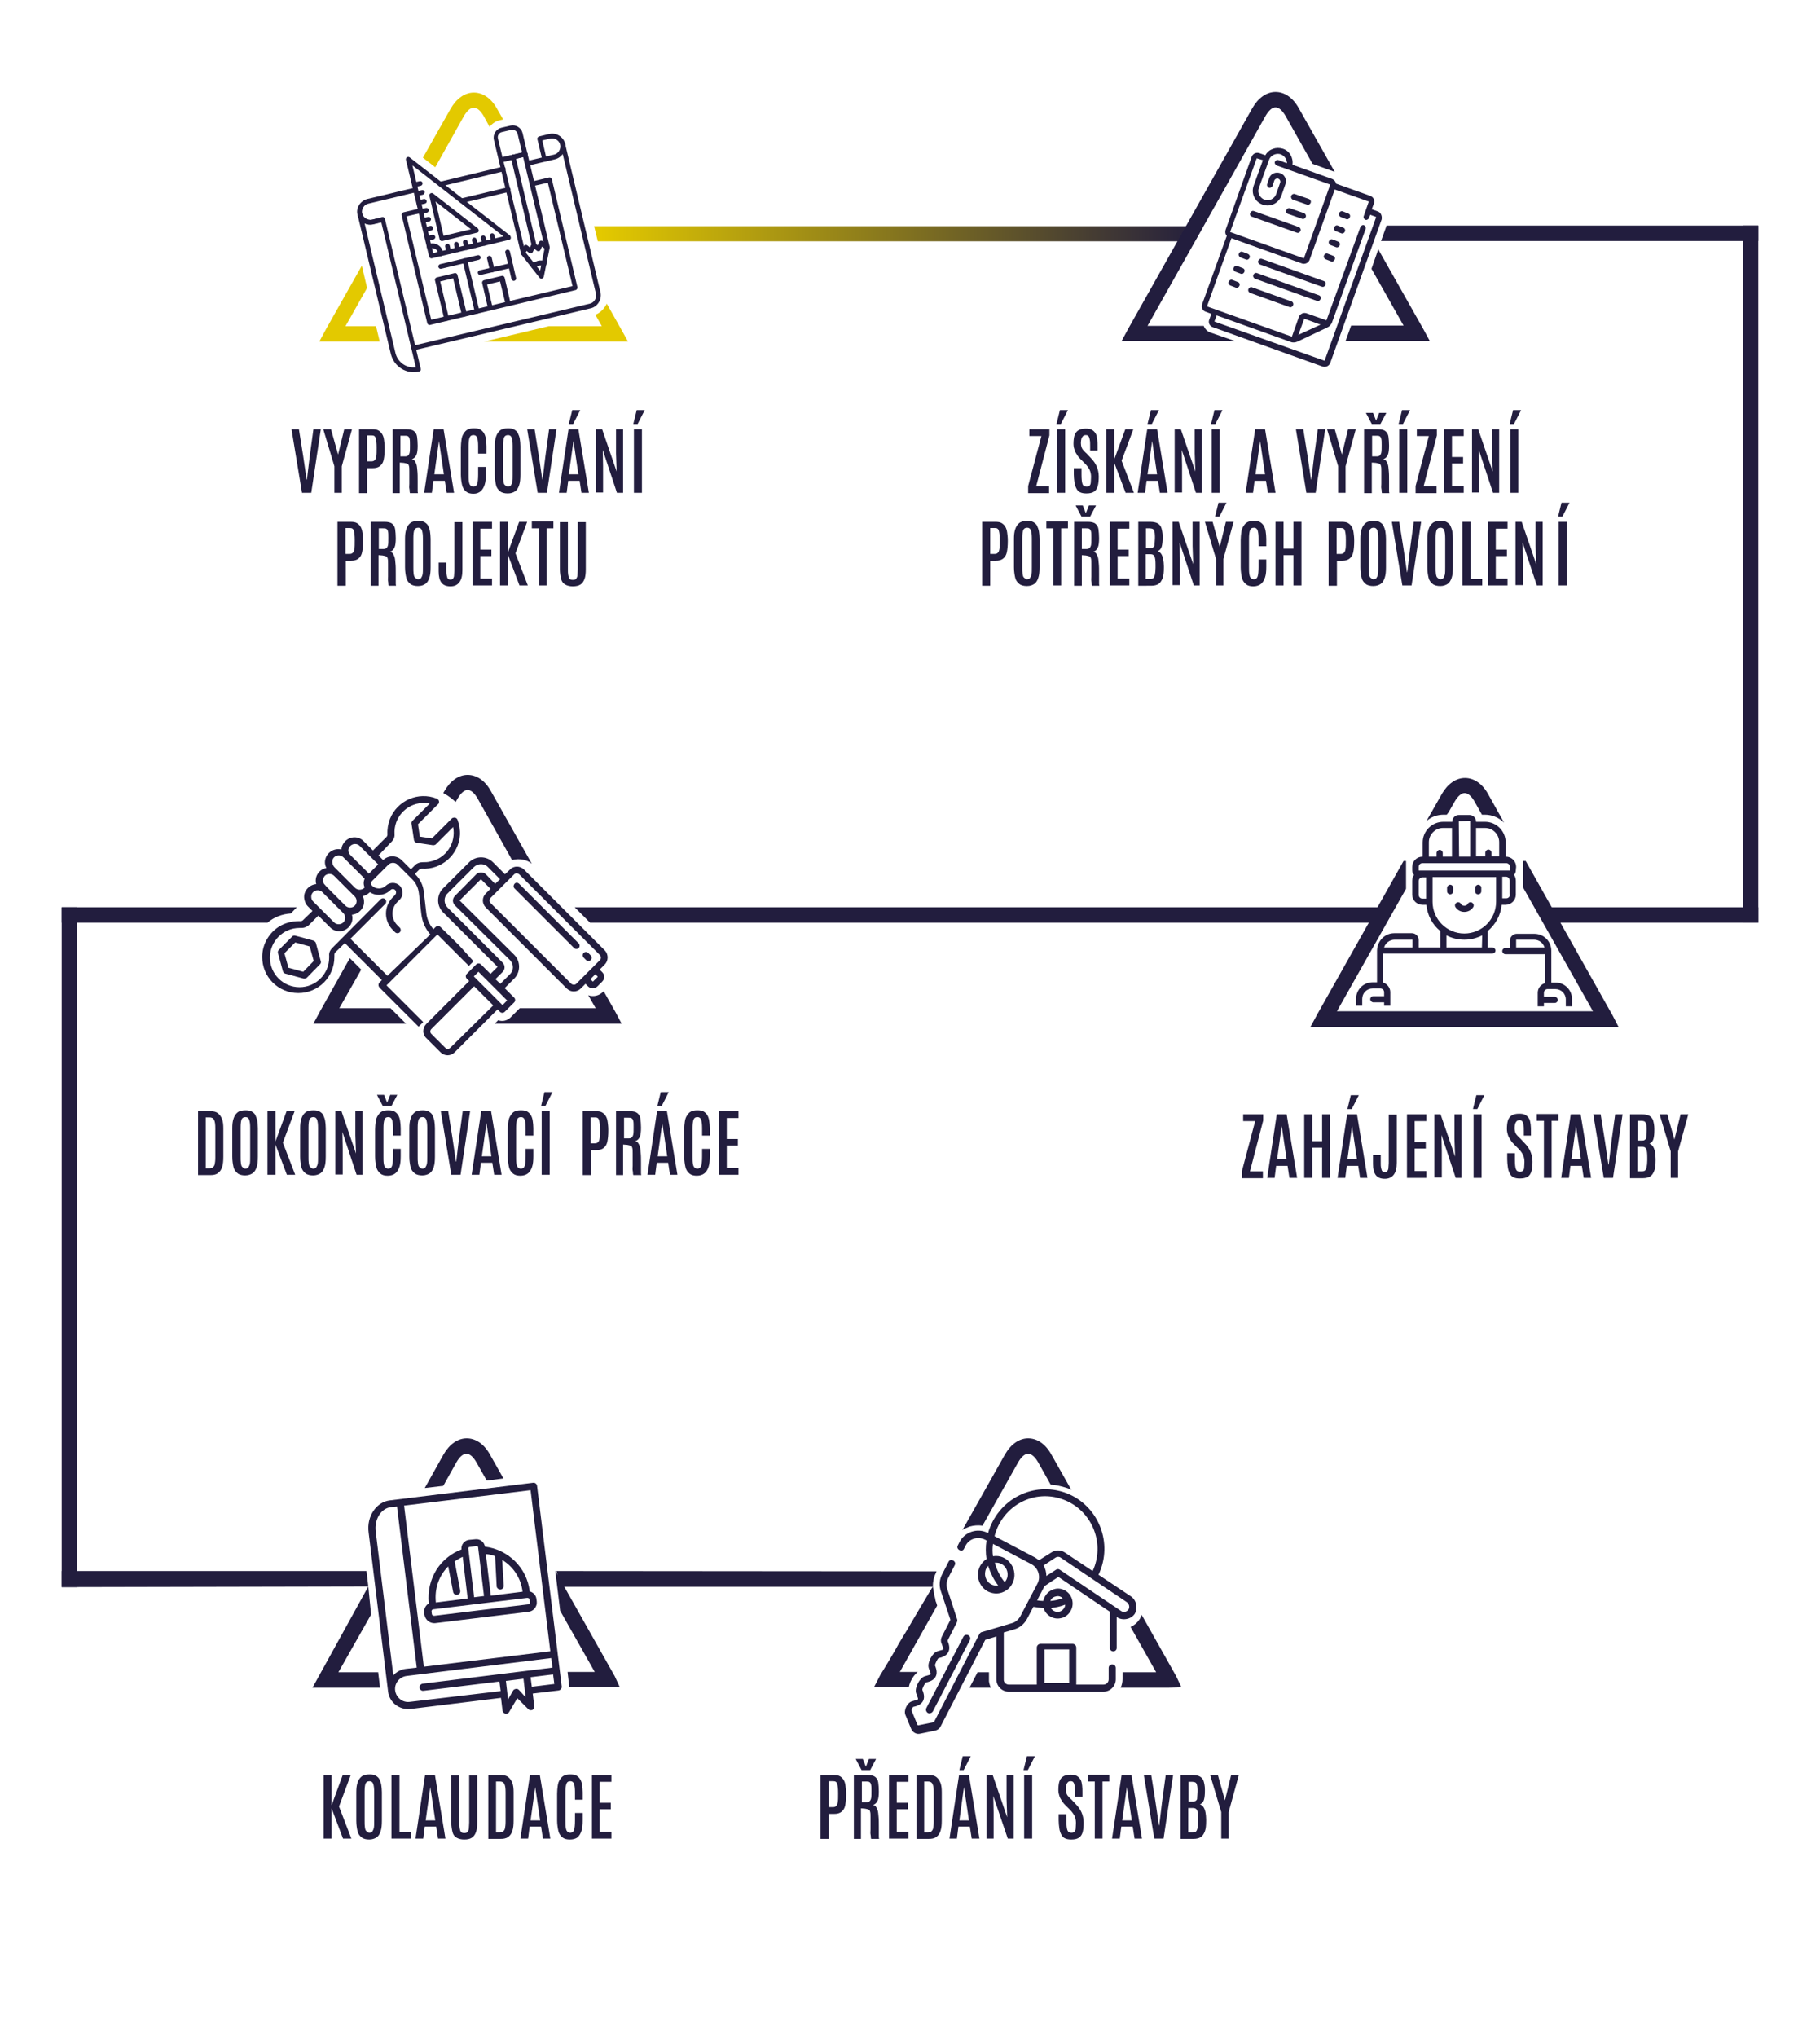 <?xml version="1.0" encoding="utf-8"?>
<!-- Generator: Adobe Illustrator 27.0.0, SVG Export Plug-In . SVG Version: 6.00 Build 0)  -->
<svg version="1.1" id="Vrstva_1" xmlns="http://www.w3.org/2000/svg" xmlns:xlink="http://www.w3.org/1999/xlink" x="0px" y="0px"
	 viewBox="0 0 590 660" style="enable-background:new 0 0 590 660;" xml:space="preserve">
<style type="text/css">
	.st0{enable-background:new    ;}
	.st1{fill:#221D3E;}
	.st2{fill:url(#SVGID_1_);}
	.st3{fill-rule:evenodd;clip-rule:evenodd;fill:#221D3E;}
	.st4{fill:#E3C900;}
</style>
<g class="st0">
	<path class="st1" d="M97.9,159.7l-3.4-20.6h2.4l1.4,8.8l1.1,7.5h0.1l0.9-7.5l1.2-8.8h2.4l-3.1,20.6H97.9z"/>
	<path class="st1" d="M108.4,159.7v-8.6l-3.6-12h2.5l2.3,8.2h0l2-8.2h2.5l-3.3,12v8.6H108.4z"/>
	<path class="st1" d="M116.4,159.7v-20.6h4.3c0.8,0,1.5,0.1,2,0.4s0.9,0.7,1.2,1.2s0.5,1.1,0.6,1.9s0.2,1.5,0.2,2.5v0.3
		c0,1.4-0.1,2.5-0.3,3.5s-0.6,1.6-1.2,2.1s-1.4,0.7-2.4,0.7H119v8.1H116.4z M119,149.5h1.4c0.5,0,0.8-0.1,1.1-0.4s0.4-0.7,0.5-1.3
		s0.1-1.4,0.1-2.5v-0.4c0-1.3-0.1-2.2-0.3-2.9s-0.6-0.9-1.3-0.9H119V149.5z"/>
	<path class="st1" d="M127.3,159.7v-20.6h4.5c1.1,0,1.9,0.2,2.4,0.6s0.9,1,1,1.8s0.2,1.8,0.2,2.9c0,1.3-0.1,2.3-0.4,3
		s-0.8,1.2-1.5,1.4c0.4,0.1,0.7,0.2,0.9,0.5s0.4,0.6,0.6,1.2s0.2,1.2,0.3,2.1s0.1,2,0.1,3.3c0,0.1,0,0.3,0,0.6s0,0.6,0,0.9
		s0,0.7,0,1s0,0.6,0,0.9s0.1,0.4,0.1,0.5h-2.6c0-0.1-0.1-0.2-0.1-0.5s0-0.6-0.1-1s0-0.9,0-1.5s0-1.2,0-1.9s0-1.4,0-2.1
		c0-0.8,0-1.3-0.1-1.7s-0.2-0.7-0.5-0.8s-0.6-0.2-1.2-0.3l-1.3-0.1v9.9H127.3z M129.8,147.9h1.5c0.4,0,0.8-0.1,1-0.3s0.4-0.5,0.5-1
		s0.1-1.3,0.1-2.3v-0.1c0-0.8,0-1.5-0.1-1.9s-0.2-0.7-0.5-0.9s-0.6-0.2-1.1-0.2h-1.4V147.9z"/>
	<path class="st1" d="M137.5,159.7l3.1-20.6h3.2l3.4,20.6h-2.4l-0.6-3.9h-3.7l-0.5,3.9H137.5z M140.8,153.7h3.1l-1.6-10.8h0
		L140.8,153.7z"/>
	<path class="st1" d="M153.5,160c-1,0-1.8-0.2-2.4-0.7s-1.1-1.2-1.3-2.1s-0.4-2.1-0.4-3.4V145c0-0.9,0.1-1.7,0.2-2.5s0.3-1.4,0.7-2
		s0.7-1,1.3-1.3s1.2-0.4,2.1-0.4c0.8,0,1.5,0.1,2,0.4s0.9,0.7,1.2,1.2s0.5,1.1,0.6,1.8s0.2,1.5,0.2,2.4v2.4H155v-2.4
		c0-1.2-0.1-2.1-0.3-2.7s-0.6-0.9-1.2-0.9c-0.7,0-1.1,0.3-1.3,0.9s-0.3,1.5-0.3,2.7v9.1c0,0.9,0,1.7,0.1,2.3s0.2,1,0.5,1.3
		s0.6,0.4,1,0.4c0.6,0,1-0.3,1.2-0.9s0.3-1.6,0.3-3.1v-2.4h2.5v2.4c0,1.4-0.1,2.5-0.4,3.4s-0.7,1.6-1.3,2.1S154.5,160,153.5,160z"/>
	<path class="st1" d="M164.6,159.9c-1,0-1.9-0.2-2.5-0.7s-1.1-1.1-1.3-2s-0.4-2-0.4-3.4v-9.2c0-1.2,0.1-2.2,0.4-3.1s0.7-1.5,1.3-2
		s1.5-0.7,2.6-0.7c0.8,0,1.5,0.1,2,0.4s1,0.7,1.2,1.2s0.5,1.1,0.6,1.8s0.2,1.5,0.2,2.4v9.2c0,1.4-0.1,2.5-0.4,3.4s-0.7,1.6-1.3,2
		S165.7,159.9,164.6,159.9z M164.6,157.7c0.4,0,0.8-0.1,1-0.4s0.4-0.7,0.5-1.2s0.1-1.3,0.1-2.3v-9.3c0-1.2-0.1-2-0.3-2.6
		s-0.6-0.9-1.2-0.9c-0.7,0-1.1,0.3-1.3,0.8s-0.3,1.4-0.3,2.6v9.3c0,1,0,1.7,0.1,2.3s0.2,1,0.5,1.2S164.2,157.7,164.6,157.7z"/>
	<path class="st1" d="M174.3,159.7l-3.4-20.6h2.4l1.4,8.8l1.1,7.5h0.1l0.9-7.5l1.2-8.8h2.4l-3.1,20.6H174.3z"/>
	<path class="st1" d="M181.2,159.7l3.1-20.6h3.2l3.4,20.6h-2.4l-0.6-3.9h-3.7l-0.5,3.9H181.2z M184.4,137.4l1.1-4.5h2.6l-2.3,4.5
		H184.4z M184.4,153.7h3.1l-1.6-10.8h0L184.4,153.7z"/>
	<path class="st1" d="M193.2,159.7v-20.6h2l4.7,13.7l-0.2-5.9v-7.8h2.3v20.6H200l-4.6-13.9l0.1,5.2v8.6H193.2z"/>
	<path class="st1" d="M205.3,137.4l1.1-4.5h2.6l-2.3,4.5H205.3z M205.5,159.7v-20.6h2.6v20.6H205.5z"/>
</g>
<g class="st0">
	<path class="st1" d="M109.4,189.7v-20.6h4.3c0.8,0,1.5,0.1,2,0.4s0.9,0.7,1.2,1.2s0.5,1.1,0.6,1.9s0.2,1.5,0.2,2.5v0.3
		c0,1.4-0.1,2.5-0.3,3.5s-0.6,1.6-1.2,2.1s-1.4,0.7-2.4,0.7h-1.7v8.1H109.4z M111.9,179.5h1.4c0.5,0,0.8-0.1,1.1-0.4
		s0.4-0.7,0.5-1.3s0.1-1.4,0.1-2.5v-0.4c0-1.3-0.1-2.2-0.3-2.9s-0.6-0.9-1.3-0.9h-1.4V179.5z"/>
</g>
<g class="st0">
	<path class="st1" d="M120.2,189.7v-20.6h4.5c1.1,0,1.9,0.2,2.4,0.6s0.9,1,1,1.8s0.2,1.8,0.2,2.9c0,1.3-0.1,2.3-0.4,3
		s-0.8,1.2-1.5,1.4c0.4,0.1,0.7,0.2,0.9,0.5s0.4,0.6,0.6,1.2s0.2,1.2,0.3,2.1s0.1,2,0.1,3.3c0,0.1,0,0.3,0,0.6s0,0.6,0,0.9
		s0,0.7,0,1s0,0.6,0,0.9s0.1,0.4,0.1,0.5H126c0-0.1-0.1-0.2-0.1-0.5s0-0.6-0.1-1s0-0.9,0-1.5s0-1.2,0-1.9s0-1.4,0-2.1
		c0-0.8,0-1.3-0.1-1.7s-0.2-0.7-0.5-0.8s-0.6-0.2-1.2-0.3l-1.3-0.1v9.9H120.2z M122.8,177.9h1.5c0.4,0,0.8-0.1,1-0.3s0.4-0.5,0.5-1
		s0.1-1.3,0.1-2.3v-0.1c0-0.8,0-1.5-0.1-1.9s-0.2-0.7-0.5-0.9s-0.6-0.2-1.1-0.2h-1.4V177.9z"/>
</g>
<g class="st0">
	<path class="st1" d="M135.5,189.9c-1,0-1.9-0.2-2.5-0.7s-1.1-1.1-1.3-2s-0.4-2-0.4-3.4v-9.2c0-1.2,0.1-2.2,0.4-3.1s0.7-1.5,1.3-2
		s1.5-0.7,2.6-0.7c0.8,0,1.5,0.1,2,0.4s1,0.7,1.2,1.2s0.5,1.1,0.6,1.8s0.2,1.5,0.2,2.4v9.2c0,1.4-0.1,2.5-0.4,3.4s-0.7,1.6-1.3,2
		S136.6,189.9,135.5,189.9z M135.5,187.7c0.4,0,0.8-0.1,1-0.4s0.4-0.7,0.5-1.2s0.1-1.3,0.1-2.3v-9.3c0-1.2-0.1-2-0.3-2.6
		s-0.6-0.9-1.2-0.9c-0.7,0-1.1,0.3-1.3,0.8s-0.3,1.4-0.3,2.6v9.3c0,1,0,1.7,0.1,2.3s0.2,1,0.5,1.2S135.1,187.7,135.5,187.7z"/>
	<path class="st1" d="M146,190c-1.3,0-2.3-0.4-2.9-1.2s-0.9-2-0.9-3.6v-2.9h2.5v2.7c0,0.5,0,1,0.1,1.4s0.2,0.8,0.3,1
		s0.5,0.4,0.9,0.4c0.4,0,0.7-0.1,0.9-0.4s0.3-0.6,0.3-1s0.1-1,0.1-1.5v-15.7h2.6v15.6c0,1.7-0.3,3-1,3.9S147.3,190,146,190z"/>
	<path class="st1" d="M153.2,189.7v-20.6h6.3v2.2h-3.8v6.8h3.6v2.1h-3.6v7.3h3.8v2.2H153.2z"/>
	<path class="st1" d="M162.1,189.7v-20.6h2.6v9.8l3.6-9.8h2.6l-3.8,10.2l4,10.4h-2.7l-3.7-9.8v9.8H162.1z"/>
</g>
<g class="st0">
	<path class="st1" d="M174.7,189.7v-18.5h-2.3v-2.2h7v2.2h-2.2v18.5H174.7z"/>
</g>
<g class="st0">
	<path class="st1" d="M185.7,190c-1,0-1.8-0.2-2.5-0.6s-1.1-1-1.3-1.8s-0.4-1.9-0.4-3.1v-15.3h2.6v15.3c0,0.7,0,1.3,0.1,1.8
		s0.2,0.9,0.4,1.2s0.6,0.4,1.1,0.4s0.9-0.1,1.1-0.4s0.4-0.7,0.4-1.2s0.1-1.1,0.1-1.8v-15.3h2.6v15.3c0,1.2-0.1,2.3-0.4,3.1
		s-0.7,1.4-1.3,1.8S186.7,190,185.7,190z"/>
</g>
<g class="st0">
	<path class="st1" d="M333.3,159.7v-2.2l4.3-16.2h-3.9v-2.2h6.5v2l-4.3,16.5h4.2v2.2H333.3z"/>
	<path class="st1" d="M342.5,137.4l1.1-4.5h2.6l-2.3,4.5H342.5z M342.7,159.7v-20.6h2.6v20.6H342.7z"/>
</g>
<g class="st0">
	<path class="st1" d="M352.2,159.9c-0.8,0-1.5-0.1-2.1-0.4s-0.9-0.7-1.2-1.3s-0.5-1.2-0.6-2s-0.2-1.6-0.2-2.5v-2h2.5v2.1
		c0,1.4,0.1,2.4,0.3,3s0.6,0.9,1.3,0.9c0.5,0,0.8-0.1,1-0.3s0.4-0.6,0.4-1s0.1-1.1,0.1-1.9c0-0.9-0.2-1.7-0.5-2.3s-0.8-1.3-1.4-1.9
		l-1.4-1.4c-0.4-0.4-0.8-0.8-1.1-1.3s-0.7-1-0.9-1.6s-0.4-1.3-0.4-2.1c0-1.1,0.1-2,0.3-2.7s0.6-1.3,1.2-1.7s1.4-0.6,2.5-0.6
		c0.8,0,1.5,0.1,2,0.4s0.9,0.7,1.2,1.2s0.4,1.2,0.5,1.9s0.1,1.5,0.1,2.4v1.2h-2.4v-1.4c0-0.8,0-1.5-0.1-2s-0.2-0.9-0.4-1.2
		s-0.5-0.4-0.9-0.4c-0.4,0-0.7,0.1-0.9,0.3s-0.4,0.5-0.5,0.8s-0.2,0.9-0.2,1.5c0,0.5,0.1,1,0.2,1.3s0.3,0.7,0.6,1s0.6,0.7,1,1
		l1.5,1.6c0.8,0.8,1.4,1.7,1.8,2.6s0.7,2.1,0.7,3.3c0,1.2-0.1,2.2-0.3,3s-0.6,1.5-1.2,1.9S353.3,159.9,352.2,159.9z"/>
	<path class="st1" d="M358.6,159.7v-20.6h2.6v9.8l3.6-9.8h2.6l-3.8,10.2l4,10.4h-2.7l-3.7-9.8v9.8H358.6z"/>
</g>
<g class="st0">
	<path class="st1" d="M368.8,159.7l3.1-20.6h3.2l3.4,20.6H376l-0.6-3.9h-3.7l-0.5,3.9H368.8z M372,137.4l1.1-4.5h2.6l-2.3,4.5H372z
		 M372,153.7h3.1l-1.6-10.8h0L372,153.7z"/>
</g>
<g class="st0">
	<path class="st1" d="M380.8,159.7v-20.6h2l4.7,13.7l-0.2-5.9v-7.8h2.3v20.6h-1.9l-4.6-13.9l0.1,5.2v8.6H380.8z"/>
	<path class="st1" d="M392.6,137.4l1.1-4.5h2.6l-2.3,4.5H392.6z M392.8,159.7v-20.6h2.6v20.6H392.8z"/>
</g>
<g class="st0">
	<path class="st1" d="M403.8,159.7l3.1-20.6h3.2l3.4,20.6H411l-0.6-3.9h-3.7l-0.5,3.9H403.8z M407,153.7h3.1l-1.6-10.8h0L407,153.7z
		"/>
</g>
<g class="st0">
	<path class="st1" d="M423.5,159.7l-3.4-20.6h2.4l1.4,8.8l1.1,7.5h0.1l0.9-7.5l1.2-8.8h2.4l-3.1,20.6H423.5z"/>
	<path class="st1" d="M433.8,159.7v-8.6l-3.6-12h2.5l2.3,8.2h0l2-8.2h2.5l-3.3,12v8.6H433.8z"/>
</g>
<g class="st0">
	<path class="st1" d="M442.2,159.7v-20.6h4.5c1.1,0,1.9,0.2,2.4,0.6s0.9,1,1,1.8s0.2,1.8,0.2,2.9c0,1.3-0.1,2.3-0.4,3
		s-0.8,1.2-1.5,1.4c0.4,0.1,0.7,0.2,0.9,0.5s0.4,0.6,0.6,1.2s0.2,1.2,0.3,2.1s0.1,2,0.1,3.3c0,0.1,0,0.3,0,0.6s0,0.6,0,0.9
		s0,0.7,0,1s0,0.6,0,0.9s0.1,0.4,0.1,0.5H448c0-0.1-0.1-0.2-0.1-0.5s0-0.6-0.1-1s0-0.9,0-1.5s0-1.2,0-1.9s0-1.4,0-2.1
		c0-0.8,0-1.3-0.1-1.7s-0.2-0.7-0.5-0.8s-0.6-0.2-1.2-0.3l-1.3-0.1v9.9H442.2z M444.7,137.4l-1.9-3.6h2.3l1,2.5l1-2.5h2.3l-1.9,3.6
		H444.7z M444.8,147.9h1.5c0.4,0,0.8-0.1,1-0.3s0.4-0.5,0.5-1s0.1-1.3,0.1-2.3v-0.1c0-0.8,0-1.5-0.1-1.9s-0.2-0.7-0.5-0.9
		s-0.6-0.2-1.1-0.2h-1.4V147.9z"/>
	<path class="st1" d="M453.4,137.4l1.1-4.5h2.6l-2.3,4.5H453.4z M453.6,159.7v-20.6h2.6v20.6H453.6z"/>
	<path class="st1" d="M458.9,159.7v-2.2l4.3-16.2h-3.9v-2.2h6.5v2l-4.3,16.5h4.2v2.2H458.9z"/>
</g>
<g class="st0">
	<path class="st1" d="M468.2,159.7v-20.6h6.3v2.2h-3.8v6.8h3.6v2.1h-3.6v7.3h3.8v2.2H468.2z"/>
	<path class="st1" d="M477.2,159.7v-20.6h2l4.7,13.7l-0.2-5.9v-7.8h2.3v20.6H484l-4.6-13.9l0.1,5.2v8.6H477.2z"/>
</g>
<g class="st0">
	<path class="st1" d="M489.4,137.4l1.1-4.5h2.6l-2.3,4.5H489.4z M489.6,159.7v-20.6h2.6v20.6H489.6z"/>
</g>
<g class="st0">
	<path class="st1" d="M318.4,189.7v-20.6h4.3c0.8,0,1.5,0.1,2,0.4s0.9,0.7,1.2,1.2s0.5,1.1,0.6,1.9s0.2,1.5,0.2,2.5v0.3
		c0,1.4-0.1,2.5-0.3,3.5s-0.6,1.6-1.2,2.1s-1.4,0.7-2.4,0.7H321v8.1H318.4z M321,179.5h1.4c0.5,0,0.8-0.1,1.1-0.4s0.4-0.7,0.5-1.3
		s0.1-1.4,0.1-2.5v-0.4c0-1.3-0.1-2.2-0.3-2.9s-0.6-0.9-1.3-0.9H321V179.5z"/>
	<path class="st1" d="M332.9,189.9c-1,0-1.9-0.2-2.5-0.7s-1.1-1.1-1.3-2s-0.4-2-0.4-3.4v-9.2c0-1.2,0.1-2.2,0.4-3.1s0.7-1.5,1.3-2
		s1.5-0.7,2.6-0.7c0.8,0,1.5,0.1,2,0.4s1,0.7,1.2,1.2s0.5,1.1,0.6,1.8s0.2,1.5,0.2,2.4v9.2c0,1.4-0.1,2.5-0.4,3.4s-0.7,1.6-1.3,2
		S334,189.9,332.9,189.9z M332.9,187.7c0.4,0,0.8-0.1,1-0.4s0.4-0.7,0.5-1.2s0.1-1.3,0.1-2.3v-9.3c0-1.2-0.1-2-0.3-2.6
		s-0.6-0.9-1.2-0.9c-0.7,0-1.1,0.3-1.3,0.8s-0.3,1.4-0.3,2.6v9.3c0,1,0,1.7,0.1,2.3s0.2,1,0.5,1.2S332.5,187.7,332.9,187.7z"/>
</g>
<g class="st0">
	<path class="st1" d="M341.5,189.7v-18.5h-2.3v-2.2h7v2.2h-2.2v18.5H341.5z"/>
	<path class="st1" d="M348.2,189.7v-20.6h4.5c1.1,0,1.9,0.2,2.4,0.6s0.9,1,1,1.8s0.2,1.8,0.2,2.9c0,1.3-0.1,2.3-0.4,3
		s-0.8,1.2-1.5,1.4c0.4,0.1,0.7,0.2,0.9,0.5s0.4,0.6,0.6,1.2s0.2,1.2,0.3,2.1s0.1,2,0.1,3.3c0,0.1,0,0.3,0,0.6s0,0.6,0,0.9
		s0,0.7,0,1s0,0.6,0,0.9s0.1,0.4,0.1,0.5H354c0-0.1-0.1-0.2-0.1-0.5s0-0.6-0.1-1s0-0.9,0-1.5s0-1.2,0-1.9s0-1.4,0-2.1
		c0-0.8,0-1.3-0.1-1.7s-0.2-0.7-0.5-0.8s-0.6-0.2-1.2-0.3l-1.3-0.1v9.9H348.2z M350.6,167.4l-1.9-3.6h2.3l1,2.5l1-2.5h2.3l-1.9,3.6
		H350.6z M350.7,177.9h1.5c0.4,0,0.8-0.1,1-0.3s0.4-0.5,0.5-1s0.1-1.3,0.1-2.3v-0.1c0-0.8,0-1.5-0.1-1.9s-0.2-0.7-0.5-0.9
		s-0.6-0.2-1.1-0.2h-1.4V177.9z"/>
</g>
<g class="st0">
	<path class="st1" d="M359.8,189.7v-20.6h6.3v2.2h-3.8v6.8h3.6v2.1h-3.6v7.3h3.8v2.2H359.8z"/>
</g>
<g class="st0">
	<path class="st1" d="M369,189.7v-20.6h3.9c1,0,1.9,0.2,2.4,0.5s1,0.8,1.2,1.5s0.4,1.6,0.4,2.7v0.5c0,1.1-0.1,2.1-0.3,2.8
		s-0.6,1.2-1.3,1.5c0.5,0.2,0.9,0.5,1.2,1s0.5,1.1,0.6,1.7s0.2,1.4,0.2,2.2v0.5c0,1.4-0.1,2.5-0.4,3.3s-0.7,1.5-1.3,1.9
		s-1.4,0.6-2.4,0.6H369z M371.5,177.6h1.3c0.3,0,0.6,0,0.8-0.1s0.3-0.2,0.5-0.4s0.2-0.5,0.2-1s0.1-1,0.1-1.7v-0.7
		c0-0.7-0.1-1.3-0.2-1.6s-0.3-0.6-0.5-0.7s-0.6-0.2-1-0.2h-1.2V177.6z M371.5,187.6h1.4c0.4,0,0.8-0.1,1-0.3s0.4-0.6,0.5-1.1
		s0.2-1.3,0.2-2.2V183c0-1.2-0.1-2.1-0.3-2.6s-0.6-0.8-1.3-0.8h-1.6V187.6z"/>
</g>
<g class="st0">
	<path class="st1" d="M380.1,189.7v-20.6h2l4.7,13.7l-0.2-5.9v-7.8h2.3v20.6h-1.9l-4.6-13.9l0.1,5.2v8.6H380.1z"/>
	<path class="st1" d="M394.2,189.7v-8.6l-3.6-12h2.5l2.3,8.2h0l2-8.2h2.5l-3.3,12v8.6H394.2z M393.9,167.4l1.1-4.5h2.6l-2.3,4.5
		H393.9z"/>
</g>
<g class="st0">
	<path class="st1" d="M406.3,190c-1,0-1.8-0.2-2.4-0.7s-1.1-1.2-1.3-2.1s-0.4-2.1-0.4-3.4V175c0-0.9,0.1-1.7,0.2-2.5s0.3-1.4,0.7-2
		s0.7-1,1.3-1.3s1.2-0.4,2.1-0.4c0.8,0,1.5,0.1,2,0.4s0.9,0.7,1.2,1.2s0.5,1.1,0.6,1.8s0.2,1.5,0.2,2.4v2.4h-2.5v-2.4
		c0-1.2-0.1-2.1-0.3-2.7s-0.6-0.9-1.2-0.9c-0.7,0-1.1,0.3-1.3,0.9s-0.3,1.5-0.3,2.7v9.1c0,0.9,0,1.7,0.1,2.3s0.2,1,0.5,1.3
		s0.6,0.4,1,0.4c0.6,0,1-0.3,1.2-0.9s0.3-1.6,0.3-3.1v-2.4h2.5v2.4c0,1.4-0.1,2.5-0.4,3.4s-0.7,1.6-1.3,2.1S407.3,190,406.3,190z"/>
</g>
<g class="st0">
	<path class="st1" d="M413.5,189.7v-20.6h2.6v8.7h3.2v-8.7h2.6v20.6h-2.6v-9.8h-3.2v9.8H413.5z"/>
	<path class="st1" d="M430.7,189.7v-20.6h4.3c0.8,0,1.5,0.1,2,0.4s0.9,0.7,1.2,1.2s0.5,1.1,0.6,1.9s0.2,1.5,0.2,2.5v0.3
		c0,1.4-0.1,2.5-0.3,3.5s-0.6,1.6-1.2,2.1s-1.4,0.7-2.4,0.7h-1.7v8.1H430.7z M433.2,179.5h1.4c0.5,0,0.8-0.1,1.1-0.4
		s0.4-0.7,0.5-1.3s0.1-1.4,0.1-2.5v-0.4c0-1.3-0.1-2.2-0.3-2.9s-0.6-0.9-1.3-0.9h-1.4V179.5z"/>
	<path class="st1" d="M445.2,189.9c-1,0-1.9-0.2-2.5-0.7s-1.1-1.1-1.3-2s-0.4-2-0.4-3.4v-9.2c0-1.2,0.1-2.2,0.4-3.1s0.7-1.5,1.3-2
		s1.5-0.7,2.6-0.7c0.8,0,1.5,0.1,2,0.4s1,0.7,1.2,1.2s0.5,1.1,0.6,1.8s0.2,1.5,0.2,2.4v9.2c0,1.4-0.1,2.5-0.4,3.4s-0.7,1.6-1.3,2
		S446.2,189.9,445.2,189.9z M445.2,187.7c0.4,0,0.8-0.1,1-0.4s0.4-0.7,0.5-1.2s0.1-1.3,0.1-2.3v-9.3c0-1.2-0.1-2-0.3-2.6
		s-0.6-0.9-1.2-0.9c-0.7,0-1.1,0.3-1.3,0.8s-0.3,1.4-0.3,2.6v9.3c0,1,0,1.7,0.1,2.3s0.2,1,0.5,1.2S444.8,187.7,445.2,187.7z"/>
	<path class="st1" d="M454.6,189.7l-3.4-20.6h2.4l1.4,8.8l1.1,7.5h0.1l0.9-7.5l1.2-8.8h2.4l-3.1,20.6H454.6z"/>
	<path class="st1" d="M466.9,189.9c-1,0-1.9-0.2-2.5-0.7s-1.1-1.1-1.3-2s-0.4-2-0.4-3.4v-9.2c0-1.2,0.1-2.2,0.4-3.1s0.7-1.5,1.3-2
		s1.5-0.7,2.6-0.7c0.8,0,1.5,0.1,2,0.4s1,0.7,1.2,1.2s0.5,1.1,0.6,1.8s0.2,1.5,0.2,2.4v9.2c0,1.4-0.1,2.5-0.4,3.4s-0.7,1.6-1.3,2
		S467.9,189.9,466.9,189.9z M466.9,187.7c0.4,0,0.8-0.1,1-0.4s0.4-0.7,0.5-1.2s0.1-1.3,0.1-2.3v-9.3c0-1.2-0.1-2-0.3-2.6
		s-0.6-0.9-1.2-0.9c-0.7,0-1.1,0.3-1.3,0.8s-0.3,1.4-0.3,2.6v9.3c0,1,0,1.7,0.1,2.3s0.2,1,0.5,1.2S466.4,187.7,466.9,187.7z"/>
	<path class="st1" d="M474.1,189.7v-20.6h2.6v18.5h3.8v2.1H474.1z"/>
	<path class="st1" d="M482.4,189.7v-20.6h6.3v2.2h-3.8v6.8h3.6v2.1h-3.6v7.3h3.8v2.2H482.4z"/>
	<path class="st1" d="M491.3,189.7v-20.6h2l4.7,13.7l-0.2-5.9v-7.8h2.3v20.6h-1.9l-4.6-13.9l0.1,5.2v8.6H491.3z"/>
</g>
<g class="st0">
	<path class="st1" d="M505.1,167.4l1.1-4.5h2.6l-2.3,4.5H505.1z M505.3,189.7v-20.6h2.6v20.6H505.3z"/>
</g>
<g class="st0">
	<path class="st1" d="M402.6,381.7v-2.2l4.3-16.2H403v-2.2h6.5v2l-4.3,16.5h4.2v2.2H402.6z"/>
	<path class="st1" d="M410.8,381.7l3.1-20.6h3.2l3.4,20.6H418l-0.6-3.9h-3.7l-0.5,3.9H410.8z M414,375.7h3.1l-1.6-10.8h0L414,375.7z
		"/>
</g>
<g class="st0">
	<path class="st1" d="M422.8,381.7v-20.6h2.6v8.7h3.2v-8.7h2.6v20.6h-2.6v-9.8h-3.2v9.8H422.8z"/>
</g>
<g class="st0">
	<path class="st1" d="M433.6,381.7l3.1-20.6h3.2l3.4,20.6h-2.4l-0.6-3.9h-3.7l-0.5,3.9H433.6z M436.8,359.4l1.1-4.5h2.6l-2.3,4.5
		H436.8z M436.8,375.7h3.1l-1.6-10.8h0L436.8,375.7z"/>
</g>
<g class="st0">
	<path class="st1" d="M448.9,382c-1.3,0-2.3-0.4-2.9-1.2s-0.9-2-0.9-3.6v-2.9h2.5v2.7c0,0.5,0,1,0.1,1.4s0.2,0.8,0.3,1
		s0.5,0.4,0.9,0.4c0.4,0,0.7-0.1,0.9-0.4s0.3-0.6,0.3-1s0.1-1,0.1-1.5v-15.7h2.6v15.6c0,1.7-0.3,3-1,3.9S450.1,382,448.9,382z"/>
	<path class="st1" d="M456.1,381.7v-20.6h6.3v2.2h-3.8v6.8h3.6v2.1h-3.6v7.3h3.8v2.2H456.1z"/>
	<path class="st1" d="M465,381.7v-20.6h2l4.7,13.7l-0.2-5.9v-7.8h2.3v20.6h-1.9l-4.6-13.9l0.1,5.2v8.6H465z"/>
</g>
<g class="st0">
	<path class="st1" d="M477.5,359.4l1.1-4.5h2.6l-2.3,4.5H477.5z M477.7,381.7v-20.6h2.6v20.6H477.7z"/>
</g>
<g class="st0">
	<path class="st1" d="M492.7,381.9c-0.8,0-1.5-0.1-2.1-0.4s-0.9-0.7-1.2-1.3s-0.5-1.2-0.6-2s-0.2-1.6-0.2-2.5v-2h2.5v2.1
		c0,1.4,0.1,2.4,0.3,3s0.6,0.9,1.3,0.9c0.5,0,0.8-0.1,1-0.3s0.4-0.6,0.4-1s0.1-1.1,0.1-1.9c0-0.9-0.2-1.7-0.5-2.3s-0.8-1.3-1.4-1.9
		l-1.4-1.4c-0.4-0.4-0.8-0.8-1.1-1.3s-0.7-1-0.9-1.6s-0.4-1.3-0.4-2.1c0-1.1,0.1-2,0.3-2.7s0.6-1.3,1.2-1.7s1.4-0.6,2.5-0.6
		c0.8,0,1.5,0.1,2,0.4s0.9,0.7,1.2,1.2s0.4,1.2,0.5,1.9s0.1,1.5,0.1,2.4v1.2H494v-1.4c0-0.8,0-1.5-0.1-2s-0.2-0.9-0.4-1.2
		s-0.5-0.4-0.9-0.4c-0.4,0-0.7,0.1-0.9,0.3s-0.4,0.5-0.5,0.8s-0.2,0.9-0.2,1.5c0,0.5,0.1,1,0.2,1.3s0.3,0.7,0.6,1s0.6,0.7,1,1
		l1.5,1.6c0.8,0.8,1.4,1.7,1.8,2.6s0.7,2.1,0.7,3.3c0,1.2-0.1,2.2-0.3,3s-0.6,1.5-1.2,1.9S493.8,381.9,492.7,381.9z"/>
</g>
<g class="st0">
	<path class="st1" d="M500.5,381.7v-18.5h-2.3v-2.2h7v2.2H503v18.5H500.5z"/>
</g>
<g class="st0">
	<path class="st1" d="M506.1,381.7l3.1-20.6h3.2l3.4,20.6h-2.4l-0.6-3.9h-3.7l-0.5,3.9H506.1z M509.4,375.7h3.1l-1.6-10.8h0
		L509.4,375.7z"/>
</g>
<g class="st0">
	<path class="st1" d="M519.9,381.7l-3.4-20.6h2.4l1.4,8.8l1.1,7.5h0.1l0.9-7.5l1.2-8.8h2.4l-3.1,20.6H519.9z"/>
</g>
<g class="st0">
	<path class="st1" d="M528.4,381.7v-20.6h3.9c1,0,1.9,0.2,2.4,0.5s1,0.8,1.2,1.5s0.4,1.6,0.4,2.7v0.5c0,1.1-0.1,2.1-0.3,2.8
		s-0.6,1.2-1.3,1.5c0.5,0.2,0.9,0.5,1.2,1s0.5,1.1,0.6,1.7s0.2,1.4,0.2,2.2v0.5c0,1.4-0.1,2.5-0.4,3.3s-0.7,1.5-1.3,1.9
		s-1.4,0.6-2.4,0.6H528.4z M530.9,369.6h1.3c0.3,0,0.6,0,0.8-0.1s0.3-0.2,0.5-0.4s0.2-0.5,0.2-1s0.1-1,0.1-1.7v-0.7
		c0-0.7-0.1-1.3-0.2-1.6s-0.3-0.6-0.5-0.7s-0.6-0.2-1-0.2h-1.2V369.6z M530.9,379.6h1.4c0.4,0,0.8-0.1,1-0.3s0.4-0.6,0.5-1.1
		s0.2-1.3,0.2-2.2V375c0-1.2-0.1-2.1-0.3-2.6s-0.6-0.8-1.3-0.8h-1.6V379.6z"/>
</g>
<g class="st0">
	<path class="st1" d="M541.6,381.7v-8.6l-3.6-12h2.5l2.3,8.2h0l2-8.2h2.5l-3.3,12v8.6H541.6z"/>
</g>
<g class="st0">
	<path class="st1" d="M64.2,380.7v-20.6h4c1.1,0,1.9,0.2,2.5,0.7s1,1.1,1.3,1.9s0.4,1.8,0.4,3l0,9.1c0,1.4-0.1,2.5-0.4,3.4
		s-0.7,1.5-1.4,2s-1.5,0.6-2.5,0.6H64.2z M66.7,378.6H68c0.4,0,0.8-0.1,1-0.3s0.5-0.5,0.6-1s0.2-1.2,0.2-2.1v-9.6
		c0-1.2-0.1-2.1-0.4-2.7s-0.8-0.8-1.5-0.8h-1.2V378.6z"/>
	<path class="st1" d="M79.5,380.9c-1,0-1.9-0.2-2.5-0.7s-1.1-1.1-1.3-2s-0.4-2-0.4-3.4v-9.2c0-1.2,0.1-2.2,0.4-3.1s0.7-1.5,1.3-2
		s1.5-0.7,2.6-0.7c0.8,0,1.5,0.1,2,0.4s1,0.7,1.2,1.2s0.5,1.1,0.6,1.8s0.2,1.5,0.2,2.4v9.2c0,1.4-0.1,2.5-0.4,3.4s-0.7,1.6-1.3,2
		S80.5,380.9,79.5,380.9z M79.5,378.7c0.4,0,0.8-0.1,1-0.4s0.4-0.7,0.5-1.2s0.1-1.3,0.1-2.3v-9.3c0-1.2-0.1-2-0.3-2.6
		s-0.6-0.9-1.2-0.9c-0.7,0-1.1,0.3-1.3,0.8s-0.3,1.4-0.3,2.6v9.3c0,1,0,1.7,0.1,2.3s0.2,1,0.5,1.2S79,378.7,79.5,378.7z"/>
	<path class="st1" d="M86.7,380.7v-20.6h2.6v9.8l3.6-9.8h2.6l-3.8,10.2l4,10.4H93l-3.7-9.8v9.8H86.7z"/>
	<path class="st1" d="M101.5,380.9c-1,0-1.9-0.2-2.5-0.7s-1.1-1.1-1.3-2s-0.4-2-0.4-3.4v-9.2c0-1.2,0.1-2.2,0.4-3.1s0.7-1.5,1.3-2
		s1.5-0.7,2.6-0.7c0.8,0,1.5,0.1,2,0.4s1,0.7,1.2,1.2s0.5,1.1,0.6,1.8s0.2,1.5,0.2,2.4v9.2c0,1.4-0.1,2.5-0.4,3.4s-0.7,1.6-1.3,2
		S102.5,380.9,101.5,380.9z M101.5,378.7c0.4,0,0.8-0.1,1-0.4s0.4-0.7,0.5-1.2s0.1-1.3,0.1-2.3v-9.3c0-1.2-0.1-2-0.3-2.6
		s-0.6-0.9-1.2-0.9c-0.7,0-1.1,0.3-1.3,0.8s-0.3,1.4-0.3,2.6v9.3c0,1,0,1.7,0.1,2.3s0.2,1,0.5,1.2S101,378.7,101.5,378.7z"/>
	<path class="st1" d="M108.7,380.7v-20.6h2l4.7,13.7l-0.2-5.9v-7.8h2.3v20.6h-1.9l-4.6-13.9l0.1,5.2v8.6H108.7z"/>
</g>
<g class="st0">
	<path class="st1" d="M125.7,381c-1,0-1.8-0.2-2.4-0.7s-1.1-1.2-1.3-2.1s-0.4-2.1-0.4-3.4V366c0-0.9,0.1-1.7,0.2-2.5s0.3-1.4,0.7-2
		s0.7-1,1.3-1.3s1.2-0.4,2.1-0.4c0.8,0,1.5,0.1,2,0.4s0.9,0.7,1.2,1.2s0.5,1.1,0.6,1.8s0.2,1.5,0.2,2.4v2.4h-2.5v-2.4
		c0-1.2-0.1-2.1-0.3-2.7s-0.6-0.9-1.2-0.9c-0.7,0-1.1,0.3-1.3,0.9s-0.3,1.5-0.3,2.7v9.1c0,0.9,0,1.7,0.1,2.3s0.2,1,0.5,1.3
		s0.6,0.4,1,0.4c0.6,0,1-0.3,1.2-0.9s0.3-1.6,0.3-3.1v-2.4h2.5v2.4c0,1.4-0.1,2.5-0.4,3.4s-0.7,1.6-1.3,2.1S126.7,381,125.7,381z
		 M124.1,358.4l-1.9-3.6h2.3l1,2.5l1-2.5h2.3l-1.9,3.6H124.1z"/>
</g>
<g class="st0">
	<path class="st1" d="M136.9,380.9c-1,0-1.9-0.2-2.5-0.7s-1.1-1.1-1.3-2s-0.4-2-0.4-3.4v-9.2c0-1.2,0.1-2.2,0.4-3.1s0.7-1.5,1.3-2
		s1.5-0.7,2.6-0.7c0.8,0,1.5,0.1,2,0.4s1,0.7,1.2,1.2s0.5,1.1,0.6,1.8s0.2,1.5,0.2,2.4v9.2c0,1.4-0.1,2.5-0.4,3.4s-0.7,1.6-1.3,2
		S137.9,380.9,136.9,380.9z M136.9,378.7c0.4,0,0.8-0.1,1-0.4s0.4-0.7,0.5-1.2s0.1-1.3,0.1-2.3v-9.3c0-1.2-0.1-2-0.3-2.6
		s-0.6-0.9-1.2-0.9c-0.7,0-1.1,0.3-1.3,0.8s-0.3,1.4-0.3,2.6v9.3c0,1,0,1.7,0.1,2.3s0.2,1,0.5,1.2S136.4,378.7,136.9,378.7z"/>
	<path class="st1" d="M146.3,380.7l-3.4-20.6h2.4l1.4,8.8l1.1,7.5h0.1l0.9-7.5l1.2-8.8h2.4l-3.1,20.6H146.3z"/>
	<path class="st1" d="M152.9,380.7l3.1-20.6h3.2l3.4,20.6h-2.4l-0.6-3.9h-3.7l-0.5,3.9H152.9z M156.2,374.7h3.1l-1.6-10.8h0
		L156.2,374.7z"/>
	<path class="st1" d="M168.7,381c-1,0-1.8-0.2-2.4-0.7s-1.1-1.2-1.3-2.1s-0.4-2.1-0.4-3.4V366c0-0.9,0.1-1.7,0.2-2.5s0.3-1.4,0.7-2
		s0.7-1,1.3-1.3s1.2-0.4,2.1-0.4c0.8,0,1.5,0.1,2,0.4s0.9,0.7,1.2,1.2s0.5,1.1,0.6,1.8s0.2,1.5,0.2,2.4v2.4h-2.5v-2.4
		c0-1.2-0.1-2.1-0.3-2.7s-0.6-0.9-1.2-0.9c-0.7,0-1.1,0.3-1.3,0.9s-0.3,1.5-0.3,2.7v9.1c0,0.9,0,1.7,0.1,2.3s0.2,1,0.5,1.3
		s0.6,0.4,1,0.4c0.6,0,1-0.3,1.2-0.9s0.3-1.6,0.3-3.1v-2.4h2.5v2.4c0,1.4-0.1,2.5-0.4,3.4s-0.7,1.6-1.3,2.1S169.7,381,168.7,381z"/>
	<path class="st1" d="M175.4,358.4l1.1-4.5h2.6l-2.3,4.5H175.4z M175.6,380.7v-20.6h2.6v20.6H175.6z"/>
</g>
<g class="st0">
	<path class="st1" d="M188.9,380.7v-20.6h4.3c0.8,0,1.5,0.1,2,0.4s0.9,0.7,1.2,1.2s0.5,1.1,0.6,1.9s0.2,1.5,0.2,2.5v0.3
		c0,1.4-0.1,2.5-0.3,3.5s-0.6,1.6-1.2,2.1s-1.4,0.7-2.4,0.7h-1.7v8.1H188.9z M191.4,370.5h1.4c0.5,0,0.8-0.1,1.1-0.4
		s0.4-0.7,0.5-1.3s0.1-1.4,0.1-2.5v-0.4c0-1.3-0.1-2.2-0.3-2.9s-0.6-0.9-1.3-0.9h-1.4V370.5z"/>
	<path class="st1" d="M199.7,380.7v-20.6h4.5c1.1,0,1.9,0.2,2.4,0.6s0.9,1,1,1.8s0.2,1.8,0.2,2.9c0,1.3-0.1,2.3-0.4,3
		s-0.8,1.2-1.5,1.4c0.4,0.1,0.7,0.2,0.9,0.5s0.4,0.6,0.6,1.2s0.2,1.2,0.3,2.1s0.1,2,0.1,3.3c0,0.1,0,0.3,0,0.6s0,0.6,0,0.9
		s0,0.7,0,1s0,0.6,0,0.9s0.1,0.4,0.1,0.5h-2.6c0-0.1-0.1-0.2-0.1-0.5s0-0.6-0.1-1s0-0.9,0-1.5s0-1.2,0-1.9s0-1.4,0-2.1
		c0-0.8,0-1.3-0.1-1.7s-0.2-0.7-0.5-0.8s-0.6-0.2-1.2-0.3l-1.3-0.1v9.9H199.7z M202.3,368.9h1.5c0.4,0,0.8-0.1,1-0.3s0.4-0.5,0.5-1
		s0.1-1.3,0.1-2.3v-0.1c0-0.8,0-1.5-0.1-1.9s-0.2-0.7-0.5-0.9s-0.6-0.2-1.1-0.2h-1.4V368.9z"/>
	<path class="st1" d="M209.9,380.7l3.1-20.6h3.2l3.4,20.6h-2.4l-0.6-3.9h-3.7l-0.5,3.9H209.9z M213.1,358.4l1.1-4.5h2.6l-2.3,4.5
		H213.1z M213.2,374.7h3.1l-1.6-10.8h0L213.2,374.7z"/>
	<path class="st1" d="M225.9,381c-1,0-1.8-0.2-2.4-0.7s-1.1-1.2-1.3-2.1s-0.4-2.1-0.4-3.4V366c0-0.9,0.1-1.7,0.2-2.5s0.3-1.4,0.7-2
		s0.7-1,1.3-1.3s1.2-0.4,2.1-0.4c0.8,0,1.5,0.1,2,0.4s0.9,0.7,1.2,1.2s0.5,1.1,0.6,1.8s0.2,1.5,0.2,2.4v2.4h-2.5v-2.4
		c0-1.2-0.1-2.1-0.3-2.7s-0.6-0.9-1.2-0.9c-0.7,0-1.1,0.3-1.3,0.9s-0.3,1.5-0.3,2.7v9.1c0,0.9,0,1.7,0.1,2.3s0.2,1,0.5,1.3
		s0.6,0.4,1,0.4c0.6,0,1-0.3,1.2-0.9s0.3-1.6,0.3-3.1v-2.4h2.5v2.4c0,1.4-0.1,2.5-0.4,3.4s-0.7,1.6-1.3,2.1S226.9,381,225.9,381z"/>
	<path class="st1" d="M233.1,380.7v-20.6h6.3v2.2h-3.8v6.8h3.6v2.1h-3.6v7.3h3.8v2.2H233.1z"/>
</g>
<polygon class="st1" points="570,299 570,294 570,78.1 570,73.1 565,73.1 565,78.1 565,294 565,299 "/>
<polygon class="st1" points="25,514.3 25,511 25,509.1 25,299 25,295.1 25,294 20,294 20,295.1 20,299 20,509.1 20,514.3 "/>
<polygon class="st1" points="570,73.1 570,78.1 447.7,78.1 449.5,73.1 "/>
<g>
	<path class="st1" d="M446.6,68.5l-1.9-0.7l0.7-1.9c0.4-1-0.2-2-1.1-2.4l-11.2-4c-0.1-0.7-0.6-1.2-1.2-1.5l-12.9-4.6
		c0.3-2.2-0.9-4.5-3.1-5.2s-4.6,0.1-5.7,2.1l-2-0.7c-1-0.3-2,0.2-2.4,1.1l-8.5,23.8c-0.2,0.7-0.1,1.4,0.4,1.9l-8,22.2
		c-0.4,1,0.2,2.1,1.1,2.4l1.9,0.7l-0.7,1.9c-0.4,1,0.2,2.1,1.1,2.4l35.7,12.8c1,0.3,2-0.2,2.4-1.1l16.7-46.6
		C448.1,69.9,447.6,68.8,446.6,68.5L446.6,68.5z M407.4,51.3C407.4,51.3,407.4,51.2,407.4,51.3l2,0.6l-3,8.3
		c-0.9,2.5,0.4,5.2,2.9,6.1s5.2-0.4,6.1-2.9l1.3-3.7c0.5-1.5-0.2-3.1-1.7-3.6s-3.1,0.2-3.6,1.7l-0.6,1.8c-0.2,0.5,0.1,1,0.5,1.2
		s1-0.1,1.2-0.5l0.6-1.8c0.2-0.5,0.8-0.8,1.3-0.6s0.8,0.8,0.6,1.3l-1.3,3.7c-0.5,1.5-2.3,2.4-3.8,1.8s-2.4-2.3-1.8-3.8l3.3-9.1l0,0
		l0,0c0.5-1.5,2.3-2.3,3.8-1.8c1.2,0.5,2,1.6,2,2.9l-2.7-1c-0.5-0.2-1,0.1-1.2,0.5s0.1,1,0.5,1.2l17.4,6.2c0,0,0,0,0,0.1l-8.5,23.8
		c0,0,0,0.1-0.1,0l-23.8-8.5c0,0,0-0.1,0-0.1L407.4,51.3L407.4,51.3z M429.4,116.9C429.4,116.9,429.3,117,429.4,116.9l-35.7-12.7
		c0,0,0-0.1,0-0.1l0.7-1.9l24,8.6c0.7,0.3,1.5,0.2,2.2-0.1l9.7-4.6c0.7-0.3,1.2-0.9,1.5-1.6l10.9-30.3c0.2-0.5-0.1-1-0.5-1.2
		s-1,0.1-1.2,0.6L430,103.8l-6.5-2.3c-1-0.3-2,0.2-2.4,1.1l-2.3,6.5l-27.5-9.8c0,0,0-0.1,0-0.1l7.9-22l22.9,8.2c1,0.3,2-0.2,2.4-1.1
		l8.2-22.9l11,3.9c0,0,0,0.1,0,0.1l-1.6,4.6c-0.2,0.5,0.1,1,0.5,1.2s1-0.1,1.2-0.6l0.4-1l1.9,0.7c0,0,0,0.1,0,0.1L429.4,116.9
		L429.4,116.9L429.4,116.9z M420.9,108.5l1.9-5.2c0,0,0-0.1,0.1,0l5.2,1.9L420.9,108.5z"/>
	<path class="st1" d="M419.1,64.7l4.6,1.6c0.5,0.2,1-0.1,1.2-0.6s-0.1-1-0.5-1.2l-4.6-1.6c-0.5-0.2-1,0.1-1.2,0.5
		S418.6,64.5,419.1,64.7z"/>
	<path class="st1" d="M417.5,69.3l4.6,1.6c0.5,0.2,1-0.1,1.2-0.6s-0.1-1-0.5-1.2l-4.6-1.6c-0.5-0.2-1,0.1-1.2,0.6
		S417,69.1,417.5,69.3z"/>
	<path class="st1" d="M405.8,70.2l14.6,5.2c0.5,0.2,1-0.1,1.2-0.6s-0.1-1-0.5-1.2l-14.6-5.2c-0.5-0.2-1,0.1-1.2,0.6
		S405.3,70.1,405.8,70.2z"/>
	<path class="st1" d="M433.8,78.3l-1.8-0.7c-0.5-0.2-1,0.1-1.2,0.6s0.1,1,0.5,1.2l1.8,0.7c0.5,0.2,1-0.1,1.2-0.6
		S434.3,78.5,433.8,78.3z"/>
	<path class="st1" d="M437.1,69.2l-1.8-0.7c-0.5-0.2-1,0.1-1.2,0.6s0.1,1,0.5,1.2l1.8,0.7c0.5,0.2,1-0.1,1.2-0.6
		S437.6,69.4,437.1,69.2z"/>
	<path class="st1" d="M435.5,73.8l-1.8-0.7c-0.5-0.2-1,0.1-1.2,0.6s0.1,1,0.5,1.2l1.8,0.7c0.5,0.2,1-0.1,1.2-0.6
		S435.9,73.9,435.5,73.8z"/>
	<path class="st1" d="M432.2,82.9l-1.8-0.7c-0.5-0.2-1,0.1-1.2,0.6s0.1,1,0.5,1.2l1.8,0.7c0.5,0.2,1-0.1,1.2-0.6
		S432.7,83.1,432.2,82.9z"/>
	<path class="st1" d="M404.6,82.3l-1.8-0.7c-0.5-0.2-1,0.1-1.2,0.6s0.1,1,0.5,1.2l1.8,0.7c0.5,0.2,1-0.1,1.2-0.6
		S405,82.5,404.6,82.3z"/>
	<path class="st1" d="M401.3,91.4l-1.8-0.7c-0.5-0.2-1,0.1-1.2,0.6s0.1,1,0.5,1.2l1.8,0.7c0.5,0.2,1-0.1,1.2-0.6
		S401.8,91.6,401.3,91.4z"/>
	<path class="st1" d="M402.9,86.9l-1.8-0.7c-0.5-0.2-1,0.1-1.2,0.6s0.1,1,0.5,1.2l1.8,0.7c0.5,0.2,1-0.1,1.2-0.6
		S403.4,87.1,402.9,86.9z"/>
	<path class="st1" d="M429.2,91.1l-20.1-7.2c-0.5-0.2-1,0.1-1.2,0.6s0.1,1,0.5,1.2l20.1,7.2c0.5,0.2,1-0.1,1.2-0.6
		S429.7,91.3,429.2,91.1z"/>
	<path class="st1" d="M418.7,97.7l-12.8-4.6c-0.5-0.2-1,0.1-1.2,0.6s0.1,1,0.5,1.2l12.8,4.6c0.5,0.2,1-0.1,1.2-0.6
		S419.1,97.8,418.7,97.7z"/>
	<path class="st1" d="M427.6,95.7l-20.1-7.2c-0.5-0.2-1,0.1-1.2,0.6s0.1,1,0.5,1.2l20.1,7.2c0.5,0.2,1-0.1,1.2-0.6
		S428.1,95.9,427.6,95.7z"/>
</g>
<linearGradient id="SVGID_1_" gradientUnits="userSpaceOnUse" x1="192.63" y1="583.556" x2="390.07" y2="583.556" gradientTransform="matrix(1 0 0 -1 0 659.276)">
	<stop  offset="1.000000e-02" style="stop-color:#E3C900"/>
	<stop  offset="1" style="stop-color:#221D3E"/>
</linearGradient>
<polygon class="st2" points="390.1,73.3 387.3,78.2 193.8,78.2 192.6,73.3 "/>
<g id="Layer_1">
	<g id="_224859792">
		<path id="_224862528" class="st3" d="M118.2,72.4l10,42c0.7,3,3.6,5,6.6,4.6l-11.2-47l-2.6,0.6C120,72.9,119,72.8,118.2,72.4
			L118.2,72.4L118.2,72.4z M135.9,120.4c-4.1,1-8.2-1.6-9.2-5.7l-10.8-45.2c-0.1-0.4,0.2-0.8,0.6-0.9s0.8,0.2,0.9,0.6
			c0.3,1.4,1.8,2.3,3.2,2l3.3-0.8c0.4-0.1,0.8,0.2,0.9,0.6l11.6,48.5C136.5,119.9,136.3,120.3,135.9,120.4z"/>
		<path id="_224862072" class="st3" d="M191.5,99.9l-57.2,13.6c-0.4,0.1-0.8-0.2-0.9-0.6s0.2-0.8,0.6-0.9l57.2-13.6
			c1.4-0.3,2.3-1.8,2-3.2l-11.5-48.3c-0.1-0.4,0.2-0.8,0.6-0.9s0.8,0.2,0.9,0.6l11.5,48.3C195.1,97.1,193.7,99.4,191.5,99.9
			L191.5,99.9L191.5,99.9z"/>
		<path id="_224862288" class="st3" d="M177,50.7l2.6-0.6c1.4-0.3,2.3-1.8,2-3.2c-0.3-1.4-1.8-2.3-3.2-2l-2.6,0.6L177,50.7L177,50.7
			z M180,51.6l-3.3,0.8c-0.4,0.1-0.8-0.2-0.9-0.6l-1.6-6.7c-0.1-0.4,0.2-0.8,0.6-0.9l3.3-0.8c2.2-0.5,4.5,0.9,5.1,3.1
			C183.6,48.8,182.2,51,180,51.6L180,51.6L180,51.6z"/>
		<path id="_224861928" class="st3" d="M163.3,55.5l-20.4,4.9c-0.4,0.1-0.8-0.2-0.9-0.6c-0.1-0.4,0.2-0.8,0.6-0.9l20.4-4.9
			c0.4-0.1,0.8,0.2,0.9,0.6C164,55,163.7,55.5,163.3,55.5L163.3,55.5L163.3,55.5z M176.6,52.4l-5.5,1.3c-0.4,0.1-0.8-0.2-0.9-0.6
			c-0.1-0.4,0.2-0.8,0.6-0.9l5.5-1.3c0.4-0.1,0.8,0.2,0.9,0.6C177.3,51.8,177.1,52.3,176.6,52.4z M124.3,71.9l-3.3,0.8
			c-2.2,0.5-4.5-0.9-5.1-3.1s0.9-4.5,3.1-5.1l15.5-3.7c0.4-0.1,0.8,0.2,0.9,0.6c0.1,0.4-0.2,0.8-0.6,0.9L119.4,66
			c-1.4,0.3-2.3,1.8-2,3.2c0.3,1.4,1.8,2.3,3.2,2l3.3-0.8c0.4-0.1,0.8,0.2,0.9,0.6C125,71.4,124.7,71.8,124.3,71.9L124.3,71.9
			L124.3,71.9z"/>
		<path id="_224862432" class="st3" d="M164.9,62.2l-15.1,3.6c-0.4,0.1-0.8-0.2-0.9-0.6s0.2-0.8,0.6-0.9l15.1-3.6
			c0.4-0.1,0.8,0.2,0.9,0.6C165.6,61.7,165.3,62.1,164.9,62.2L164.9,62.2z M186.6,94l-47.2,11.3c-0.4,0.1-0.8-0.2-0.9-0.6l-8.3-35
			c-0.1-0.4,0.2-0.8,0.6-0.9l5.5-1.3c0.4-0.1,0.8,0.2,0.9,0.6c0.1,0.4-0.2,0.8-0.6,0.9l-4.8,1.1l8,33.5l45.8-10.9l-8-33.5l-4.8,1.1
			c-0.4,0.1-0.8-0.2-0.9-0.6c-0.1-0.4,0.2-0.8,0.6-0.9l5.5-1.3c0.4-0.1,0.8,0.2,0.9,0.6l8.3,35C187.2,93.5,187,93.9,186.6,94
			C186.6,94,186.6,94,186.6,94z"/>
		<path id="_224861904" class="st3" d="M150.6,102.6c-0.4,0.1-0.8-0.2-0.9-0.6l-2.8-11.8l-4.2,1l2.8,11.8c0.1,0.4-0.2,0.8-0.6,0.9
			s-0.8-0.2-0.9-0.6l-3-12.5c-0.1-0.4,0.2-0.8,0.6-0.9l5.8-1.4c0.4-0.1,0.8,0.2,0.9,0.6l3,12.5C151.3,102.1,151,102.5,150.6,102.6z"
			/>
		<path id="_224862480" class="st3" d="M164.8,99.2c-0.4,0.1-0.8-0.2-0.9-0.6l-1.8-7.4l-4.2,1l1.8,7.4c0.1,0.4-0.2,0.8-0.6,0.9
			s-0.8-0.2-0.9-0.6l-1.9-8.2c-0.1-0.4,0.2-0.8,0.6-0.9l5.8-1.4c0.4-0.1,0.8,0.2,0.9,0.6l1.9,8.2C165.5,98.7,165.2,99.1,164.8,99.2
			L164.8,99.2L164.8,99.2z"/>
		<path id="_224862384" class="st3" d="M154.8,101.6c-0.4,0.1-0.8-0.2-0.9-0.6L150,84.6c-0.1-0.4,0.2-0.8,0.6-0.9s0.8,0.2,0.9,0.6
			l3.9,16.4C155.5,101.1,155.2,101.5,154.8,101.6z"/>
		<path id="_224861952" class="st3" d="M165.7,86.8l-9.9,2.3c-0.4,0.1-0.8-0.2-0.9-0.6c-0.1-0.4,0.2-0.8,0.6-0.9l9.9-2.3
			c0.4-0.1,0.8,0.2,0.9,0.6S166.1,86.7,165.7,86.8z"/>
		<path id="_224861064" class="st3" d="M159.7,88.2c-0.4,0.1-0.8-0.2-0.9-0.6l-0.9-3.8c-0.1-0.4,0.2-0.8,0.6-0.9s0.8,0.2,0.9,0.6
			l0.9,3.8C160.3,87.7,160.1,88.1,159.7,88.2z"/>
		<path id="_224861784" class="st3" d="M155.2,84.2L143,87.1c-0.4,0.1-0.8-0.2-0.9-0.6c-0.1-0.4,0.2-0.8,0.6-0.9l12.2-2.9
			c0.4-0.1,0.8,0.2,0.9,0.6C155.9,83.7,155.6,84.1,155.2,84.2z"/>
		<path id="_224861568" class="st3" d="M169.8,82.8c-0.2,0-0.4,0-0.5-0.1c-0.4-0.2-0.6-0.6-0.4-1l0.9-1.9c0.1-0.2,0.3-0.4,0.5-0.4
			l0,0c0.2-0.1,0.5,0,0.6,0.1l0.9,0.7l0.5-1.1c0.1-0.2,0.3-0.4,0.5-0.4l0,0c0.2-0.1,0.5,0,0.6,0.1l0.9,0.7l0.5-1.1
			c0.1-0.2,0.3-0.4,0.5-0.4s0.5,0,0.6,0.1l1.7,1.3c0.3,0.3,0.4,0.7,0.1,1.1c-0.3,0.3-0.7,0.4-1.1,0.1l-0.9-0.7l-0.5,1.1
			c-0.1,0.2-0.3,0.4-0.5,0.4s-0.5,0-0.6-0.1l-0.9-0.7l-0.5,1.1c-0.1,0.2-0.3,0.4-0.5,0.4l0,0c-0.2,0.1-0.5,0-0.6-0.1l-0.9-0.7
			l-0.5,1.1C170.2,82.6,170,82.8,169.8,82.8L169.8,82.8z"/>
		<path id="_224861760" class="st3" d="M170.4,50.7l-7.8,1.9c-0.4,0.1-0.8-0.2-0.9-0.6c-0.1-0.4,0.2-0.8,0.6-0.9l7.8-1.9
			c0.4-0.1,0.8,0.2,0.9,0.6C171.1,50.1,170.8,50.6,170.4,50.7z"/>
		<path id="_224861592" class="st3" d="M177.4,80.2L177.4,80.2L177.4,80.2z M170.3,81.7l4.8,6l1.5-7.5l-8.8-36.8
			c-0.2-0.9-1.1-1.5-2.1-1.3l-3,0.7c-0.9,0.2-1.5,1.1-1.3,2L170.3,81.7z M175.7,90.3c-0.3,0.1-0.6,0-0.8-0.3l-5.9-7.5
			c-0.1-0.1-0.1-0.2-0.1-0.3l-8.8-36.9c-0.4-1.7,0.7-3.5,2.4-3.9l3-0.7c1.7-0.4,3.5,0.7,3.9,2.4l8.8,36.9c0,0.1,0,0.2,0,0.3
			l-1.9,9.3C176.2,90,176,90.2,175.7,90.3L175.7,90.3L175.7,90.3z"/>
		<path id="_224861136" class="st3" d="M176.5,86.3c-0.2,0-0.3,0-0.5-0.1c-0.4-0.2-0.9-0.2-1.3-0.1s-0.8,0.3-1.1,0.7
			c-0.3,0.3-0.8,0.4-1.1,0.1c-0.3-0.3-0.4-0.8-0.1-1.1c0.5-0.6,1.2-1.1,2-1.3c0.8-0.2,1.6-0.1,2.3,0.2c0.4,0.2,0.6,0.6,0.4,1
			C177,86.1,176.8,86.2,176.5,86.3L176.5,86.3L176.5,86.3z"/>
		<path id="_224861424" class="st3" d="M173.3,80.3c-0.4,0.1-0.8-0.2-0.9-0.6L165.6,51c-0.1-0.4,0.2-0.8,0.6-0.9
			c0.4-0.1,0.8,0.2,0.9,0.6l6.8,28.7C174,79.8,173.7,80.2,173.3,80.3z"/>
		<path id="_224861088" class="st3" d="M170.4,50.7l-7.8,1.9c-0.4,0.1-0.8-0.2-0.9-0.6c-0.1-0.4,0.2-0.8,0.6-0.9l7.8-1.9
			c0.4-0.1,0.8,0.2,0.9,0.6C171.1,50.1,170.8,50.6,170.4,50.7z"/>
		<path id="_224861184" class="st3" d="M140.4,82l22.8-5.4l-29.5-23L140.4,82z M165.1,77.7l-25.1,6c-0.4,0.1-0.8-0.2-0.9-0.6
			l-7.5-31.3c-0.1-0.3,0.1-0.7,0.3-0.8c0.3-0.2,0.6-0.2,0.9,0l32.5,25.3c0.2,0.2,0.3,0.5,0.3,0.8C165.6,77.4,165.4,77.6,165.1,77.7
			L165.1,77.7L165.1,77.7z"/>
		<path id="_224861112" class="st3" d="M143.8,76.4l8.9-2.1l-11.5-9L143.8,76.4L143.8,76.4z M154.6,75.4l-11.2,2.7
			c-0.4,0.1-0.8-0.2-0.9-0.6l-3.3-14c-0.1-0.3,0.1-0.7,0.3-0.8c0.3-0.2,0.6-0.2,0.9,0l14.5,11.3c0.2,0.2,0.3,0.5,0.3,0.8
			C155.2,75.1,154.9,75.4,154.6,75.4C154.6,75.4,154.6,75.4,154.6,75.4z"/>
		<path id="_224861448" class="st3" d="M143,83c-0.1,0-0.1,0-0.2,0c-0.4,0-0.8-0.3-0.8-0.8c0-0.6-0.3-1.2-0.9-1.5s-1.2-0.4-1.7-0.1
			c-0.4,0.2-0.9,0-1-0.4s0-0.8,0.4-1c1-0.5,2.2-0.4,3.2,0.2s1.6,1.6,1.6,2.8C143.6,82.6,143.3,82.9,143,83L143,83L143,83z"/>
		<path id="_224860560" class="st3" d="M145.6,82.3c-0.4,0.1-0.8-0.2-0.9-0.6l-0.4-1.8c-0.1-0.4,0.2-0.8,0.6-0.9s0.8,0.2,0.9,0.6
			l0.4,1.8C146.3,81.8,146,82.2,145.6,82.3L145.6,82.3z"/>
		<path id="_224860800" class="st3" d="M148.5,81.7c-0.4,0.1-0.8-0.2-0.9-0.6l-0.4-1.8c-0.1-0.4,0.2-0.8,0.6-0.9s0.8,0.2,0.9,0.6
			l0.4,1.8C149.2,81.1,148.9,81.6,148.5,81.7z"/>
		<path id="_224860464" class="st3" d="M151.4,81c-0.4,0.1-0.8-0.2-0.9-0.6l-0.4-1.8c-0.1-0.4,0.2-0.8,0.6-0.9s0.8,0.2,0.9,0.6
			L152,80C152.1,80.5,151.8,80.9,151.4,81L151.4,81z"/>
		<path id="_224860680" class="st3" d="M154.3,80.3c-0.4,0.1-0.8-0.2-0.9-0.6l-0.4-1.8c-0.1-0.4,0.2-0.8,0.6-0.9s0.8,0.2,0.9,0.6
			l0.4,1.8C155,79.8,154.7,80.2,154.3,80.3L154.3,80.3z"/>
		<path id="_224860344" class="st3" d="M157.2,79.6c-0.4,0.1-0.8-0.2-0.9-0.6l-0.4-1.8c-0.1-0.4,0.2-0.8,0.6-0.9s0.8,0.2,0.9,0.6
			l0.4,1.8C157.9,79.1,157.7,79.5,157.2,79.6z"/>
		<path id="_224860992" class="st3" d="M160.1,78.9c-0.4,0.1-0.8-0.2-0.9-0.6l-0.4-1.8c-0.1-0.4,0.2-0.8,0.6-0.9s0.8,0.2,0.9,0.6
			l0.4,1.8C160.8,78.4,160.6,78.8,160.1,78.9z"/>
		<path id="_224860416" class="st3" d="M137.1,63.1l-1.8,0.4c-0.4,0.1-0.8-0.2-0.9-0.6c-0.1-0.4,0.2-0.8,0.6-0.9l1.8-0.4
			c0.4-0.1,0.8,0.2,0.9,0.6C137.7,62.6,137.5,63,137.1,63.1z"/>
		<path id="_224860848" class="st3" d="M137.7,66l-1.8,0.4c-0.4,0.1-0.8-0.2-0.9-0.6c-0.1-0.4,0.2-0.8,0.6-0.9l1.8-0.4
			c0.4-0.1,0.8,0.2,0.9,0.6C138.4,65.5,138.2,65.9,137.7,66z"/>
		<path id="_224860896" class="st3" d="M138.4,68.9l-1.8,0.4c-0.4,0.1-0.8-0.2-0.9-0.6c-0.1-0.4,0.2-0.8,0.6-0.9l1.8-0.4
			c0.4-0.1,0.8,0.2,0.9,0.6C139.1,68.4,138.8,68.8,138.4,68.9z"/>
		<path id="_224860752" class="st3" d="M139.1,71.8l-1.8,0.4c-0.4,0.1-0.8-0.2-0.9-0.6c-0.1-0.4,0.2-0.8,0.6-0.9l1.8-0.4
			c0.4-0.1,0.8,0.2,0.9,0.6C139.8,71.3,139.5,71.7,139.1,71.8z"/>
		<path id="_224859912" class="st3" d="M139.8,74.7l-1.8,0.4c-0.4,0.1-0.8-0.2-0.9-0.6c-0.1-0.4,0.2-0.8,0.6-0.9l1.8-0.4
			c0.4-0.1,0.8,0.2,0.9,0.6C140.5,74.2,140.2,74.6,139.8,74.7z"/>
		<path id="_224859600" class="st3" d="M140.5,77.6l-1.8,0.4c-0.4,0.1-0.8-0.2-0.9-0.6c-0.1-0.4,0.2-0.8,0.6-0.9l1.8-0.4
			c0.4-0.1,0.8,0.2,0.9,0.6C141.2,77.1,140.9,77.5,140.5,77.6z"/>
		<path id="_224859840" class="st3" d="M136.4,60.2l-1.8,0.4c-0.4,0.1-0.8-0.2-0.9-0.6c-0.1-0.4,0.2-0.8,0.6-0.9l1.8-0.4
			c0.4-0.1,0.8,0.2,0.9,0.6C137,59.7,136.8,60.1,136.4,60.2z"/>
		<path id="_224859888" class="st3" d="M166.7,91c-0.4,0.1-0.8-0.2-0.9-0.6l-2-8.6c-0.1-0.4,0.2-0.8,0.6-0.9s0.8,0.2,0.9,0.6l2,8.6
			C167.4,90.5,167.1,90.9,166.7,91L166.7,91z"/>
	</g>
</g>
<g>
	<path class="st4" d="M112,105.7l7-12.4l-1.7-7.2l-11.7,20.7c0,0.1-0.1,0.2-0.1,0.2l-2,3.7h19.6l-1.2-5L112,105.7L112,105.7z"/>
	<path class="st4" d="M201.6,107.1l-4.9-8.7c-0.1,0.3-0.3,0.6-0.5,0.9c-0.8,1.2-1.9,2.2-3.2,2.7l2.1,3.7h-17.2l-21,5h42.5l4.2,0
		L201.6,107.1L201.6,107.1z"/>
	<path class="st4" d="M161.9,39l1.2-0.3l-2-3.5c-1.9-3.4-4.6-5.2-7.5-5.2s-5.6,1.9-7.5,5.2l-9,15.9l4,3.1l9.3-16.6
		c1-1.7,2.1-2.7,3.2-2.7s2.2,1,3.2,2.7l1.9,3.5C159.5,40.1,160.6,39.3,161.9,39L161.9,39z"/>
</g>
<path class="st1" d="M468,264h1c0.2-0.3,0.4-0.5,0.6-0.8l2-3.5c1-1.7,2.1-2.7,3.2-2.7s2.2,1,3.2,2.7l2.4,4.3h0.9
	c2.5,0,4.7,1,6.3,2.6l-5.2-9.3c-1.9-3.4-4.6-5.2-7.5-5.2s-5.6,1.9-7.5,5.2l-5,8.8C463.9,264.7,465.9,264,468,264L468,264z"/>
<g>
	<path class="st1" d="M474.7,295.5c1.2,0,2.3-0.6,2.9-1.6c0.3-0.5,0.1-1.1-0.4-1.4s-1.1-0.1-1.4,0.4c-0.2,0.4-0.6,0.6-1.1,0.6
		s-0.9-0.2-1.1-0.6c-0.3-0.5-0.9-0.7-1.4-0.4c-0.5,0.3-0.7,0.9-0.4,1.4C472.4,294.9,473.5,295.5,474.7,295.5L474.7,295.5z"/>
	<path class="st1" d="M470.1,289.8c0.6,0,1-0.5,1-1v-1.1c0-0.6-0.5-1-1-1s-1,0.5-1,1v1.1C469.1,289.4,469.6,289.8,470.1,289.8z"/>
	<path class="st1" d="M479.2,289.8c0.6,0,1-0.5,1-1v-1.1c0-0.6-0.5-1-1-1s-1,0.5-1,1v1.1C478.2,289.4,478.6,289.8,479.2,289.8z"/>
	<path class="st1" d="M504.3,318.4h-1.4v-10.3c0-1.5-0.6-2.9-1.6-3.9c-1-1-2.4-1.6-3.9-1.6h-5.7c-1.2,0-2.2,1-2.2,2.2v2.4H488
		c-0.6,0-1,0.5-1,1s0.5,1,1,1h12.8v9.4c-1.3,0.4-2.3,1.6-2.3,3.1v4.4h2v-1.1h3.5c0.6,0,1-0.5,1-1s-0.5-1-1-1h-3.5v-1.3
		c0-0.6,0.5-1.2,1.2-1.2h2.5c1.9,0,3.4,1.5,3.4,3.4v2.2h2v-2.2C509.7,320.8,507.2,318.4,504.3,318.4L504.3,318.4z M491.5,307v-2.4
		c0-0.1,0-0.1,0.1-0.1h5.7c1.6,0,2.9,1,3.4,2.5H491.5z"/>
	<path class="st1" d="M491.5,280.9c0-1.8-1.5-3.3-3.3-3.3h-0.1v-4.6c0-3.7-3-6.7-6.7-6.7h-2.9v-0.1c0-1.2-1-2.1-2.1-2.1h-3.5
		c-1.2,0-2.1,1-2.1,2.1v0.1h-2.9c-3.7,0-6.7,3-6.7,6.7v4.6h-0.1c-1.8,0-3.3,1.5-3.3,3.3v1.1c0,0.6,0.2,1.1,0.6,1.5
		c-0.4,0.5-0.6,1.2-0.6,1.9v4.5c0,1.8,1.5,3.3,3.3,3.3h1.3c0.3,3.4,2,6.5,4.5,8.5v5.3h-7v-2.4c0-1.2-1-2.2-2.2-2.2H452
		c-3.1,0-5.5,2.5-5.6,5.6v10.3h-1.4c-3,0-5.4,2.4-5.4,5.4v2.2h2v-2.2c0-1.9,1.5-3.4,3.4-3.4h2.5c0.6,0,1.2,0.5,1.2,1.2v1.3h-3.5
		c-0.6,0-1,0.5-1,1s0.5,1,1,1h3.5v1.1h2v-4.4c0-1.4-1-2.7-2.3-3.1v-9.4h35.4c0.6,0,1-0.5,1-1s-0.5-1-1-1h-1.5v-5.3
		c2.5-2.1,4.2-5.1,4.5-8.5h1.3c1.8,0,3.3-1.5,3.3-3.3v-4.5c0-0.7-0.2-1.4-0.6-1.9c0.4-0.4,0.6-0.9,0.6-1.5L491.5,280.9L491.5,280.9z
		 M457.8,307h-9.1c0.4-1.4,1.8-2.5,3.4-2.5h5.7c0.1,0,0.1,0,0.1,0.1V307z M478.5,268.3h2.9c2.6,0,4.6,2.1,4.6,4.6v4.6h-2.5v-1.2
		c0-0.6-0.5-1-1-1s-1,0.5-1,1v1.2h-3V268.3L478.5,268.3z M472.9,266.1C472.9,266.1,472.9,266,472.9,266.1l3.6-0.1c0,0,0.1,0,0.1,0.1
		v11.5h-3.6L472.9,266.1L472.9,266.1z M463.2,272.9c0-2.5,2.1-4.6,4.6-4.6h2.9v9.3h-3v-1.2c0-0.6-0.5-1-1-1s-1,0.5-1,1v1.2h-2.5
		V272.9L463.2,272.9z M462.3,291.2h-1.2c-0.7,0-1.2-0.6-1.2-1.2v-4.5c0-0.7,0.6-1.2,1.2-1.2h1.2V291.2L462.3,291.2z M480.4,307
		h-11.5v-3.9c1.7,0.9,3.7,1.4,5.8,1.4s4-0.5,5.8-1.4L480.4,307L480.4,307z M485,292.2c0,5.7-4.6,10.3-10.3,10.3s-10.3-4.6-10.3-10.3
		v-8H485L485,292.2L485,292.2z M489.5,289.9c0,0.7-0.6,1.2-1.2,1.2H487v-7h1.2c0.7,0,1.2,0.6,1.2,1.2V289.9L489.5,289.9z M489.5,282
		c0,0.1,0,0.1-0.1,0.1h-29.4c-0.1,0-0.1,0-0.1-0.1v-1.1c0-0.7,0.6-1.2,1.2-1.2h27.2c0.7,0,1.2,0.6,1.2,1.2V282z"/>
</g>
<path class="st1" d="M522.8,329.1L494.6,279h-0.9v8.5l22.7,40.2h-83l22.4-39.7v-9H455l-28.1,49.9c0,0.1-0.1,0.1-0.1,0.2l-2,3.7h95.7
	l4.2,0L522.8,329.1L522.8,329.1z"/>
<path class="st1" d="M128.6,283.6L128.6,283.6C128.6,283.6,128.6,283.6,128.6,283.6L128.6,283.6L128.6,283.6z"/>
<path class="st1" d="M199.6,328.1l-3.9-6.9l-0.2,0.2c-1.3,1.3-3.2,1.7-4.8,1.1l2.4,4.2h-24.6c0,0,0,0,0,0l-3.1,3.1
	c-1.1,1-2.6,1.3-3.9,0.8l-1.1,1.1h36.9l4.2,0L199.6,328.1L199.6,328.1z"/>
<path class="st1" d="M126.6,326.7h-16.6l7.1-12.5l-3.7-3.7l-9.7,17.3c0,0.1-0.1,0.1-0.1,0.2l-2,3.7h30L126.6,326.7L126.6,326.7z"/>
<path class="st1" d="M146.7,259c0.2,0.2,0.6,0.5,1,0.9l0.7-1.2c1-1.7,2.1-2.7,3.2-2.7s2.2,1,3.2,2.7l11.2,20
	c2.2-0.6,4.8-0.2,6.4,1.2l-13.3-23.6c-1.9-3.4-4.6-5.2-7.5-5.2s-5.6,1.9-7.5,5.2l-0.4,0.7C144.7,257.5,146,258.4,146.7,259
	L146.7,259z"/>
<g>
	<path class="st1" d="M196.1,308l-26.2-26.2c-1.3-1.3-3.4-1.3-4.6,0l-1.6,1.5l-3.9-3.9c-2.1-2.1-5.6-2.1-7.7,0l-8.5,8.5
		c-2.1,2.1-2.1,5.6,0,7.7l17.7,17.7l-2.3,2.3l-3.1-3.1c-0.4-0.4-1.1-0.4-1.5,0l-3.1,3.1c-0.4,0.4-0.4,1.1,0,1.5l0.8,0.8l-13.9,13.9
		c-1.3,1.3-1.3,3.4,0,4.6l4.6,4.6c1.3,1.3,3.3,1.3,4.6,0l13.9-13.9l0.8,0.8c0.4,0.4,1.1,0.4,1.5,0l3.1-3.1c0.4-0.4,0.4-1.1,0-1.5
		l-3.1-3.1l3.1-3.1c2.1-2.1,2.1-5.6,0-7.7L149,291.8l6.9-6.9l3.1,3.1l-1.5,1.5c-1.3,1.3-1.3,3.3,0,4.6l0,0l26.2,26.2
		c1.3,1.3,3.3,1.3,4.6,0l1.5-1.5l0.8,0.8c0.9,0.9,2.2,0.9,3.1,0l1.5-1.5c0.9-0.9,0.9-2.2,0-3.1h0l-0.8-0.8l1.5-1.5
		C197.3,311.4,197.3,309.3,196.1,308L196.1,308z M145.9,339.6c-0.4,0.4-1.1,0.4-1.5,0l-4.6-4.6c-0.4-0.4-0.4-1.1,0-1.5l13.9-13.9
		l6.2,6.2L145.9,339.6L145.9,339.6z M164.4,324.2l-1.5,1.5l-9.3-9.3l1.5-1.5L164.4,324.2z M157.5,283.3c-0.9-0.8-2.2-0.8-3.1,0
		l-6.9,7c-0.9,0.9-0.9,2.2,0,3.1h0l17.8,17.7c1.3,1.3,1.3,3.4,0,4.6l-3.1,3.1l-1.6-1.5l2.3-2.3c0.9-0.9,0.9-2.2,0-3.1l-17.8-17.8
		c-1.3-1.3-1.3-3.4,0-4.6l8.5-8.5c1.3-1.3,3.4-1.3,4.6,0l3.9,3.9l-1.6,1.5L157.5,283.3L157.5,283.3z M192.2,318.1l-0.8-0.8l0.8-0.8
		l0.8-0.8l0.8,0.8L192.2,318.1z M194.5,311.1l-7.7,7.7c-0.4,0.4-1.1,0.4-1.6,0L159,292.6c-0.2-0.2-0.3-0.5-0.3-0.8s0.1-0.6,0.3-0.8
		l7.7-7.7c0.4-0.4,1.1-0.4,1.6,0l26.2,26.2C194.9,310,194.9,310.7,194.5,311.1L194.5,311.1z"/>
	<path class="st1" d="M168.3,286.4c-0.4-0.4-1.1-0.5-1.5,0s-0.4,1.1,0,1.5c0,0,0,0,0,0l19.3,19.3c0.4,0.4,1.1,0.4,1.5,0
		c0.4-0.4,0.4-1.1,0-1.5L168.3,286.4L168.3,286.4z"/>
	<path class="st1" d="M190.7,308.8c-0.4-0.4-1.1-0.4-1.5,0c-0.4,0.4-0.4,1.1,0,1.5l0.8,0.8c0.4,0.4,1.1,0.4,1.5,0
		c0.4-0.4,0.4-1.1,0-1.5L190.7,308.8z"/>
	<path class="st1" d="M104,311.5l-1.6-5.9c-0.1-0.4-0.4-0.6-0.8-0.8l-5.9-1.6c-0.4-0.1-0.8,0-1,0.3l-4.3,4.3c-0.3,0.3-0.4,0.7-0.3,1
		l1.6,5.9c0.1,0.4,0.4,0.7,0.8,0.8l5.9,1.6c0.1,0,0.2,0,0.3,0c0.3,0,0.6-0.1,0.8-0.3l4.3-4.4C104,312.2,104.1,311.8,104,311.5z
		 M98.3,314.9l-4.8-1.3l-1.3-4.7l3.5-3.5l4.7,1.3l1.3,4.7L98.3,314.9L98.3,314.9z"/>
	<path class="st1" d="M148.9,306.4l-6.1-6c-0.2-0.2-0.5-0.3-0.8-0.3c-0.3,0-0.6,0.1-0.8,0.3l-0.7,0.7c-1.3-1.5-2.1-3.3-2.3-5.2
		l-0.8-6.8c-0.2-2.2-1.2-4.2-2.7-5.7l-0.2-0.2l1.4-1.4c0.2-0.2,0.5-0.3,0.8-0.3c6.4,0.4,12-4.5,12.4-10.9c0.1-1.7-0.2-3.4-0.8-5
		c-0.2-0.5-0.8-0.8-1.4-0.6c-0.1,0-0.3,0.1-0.4,0.2l-6.5,6.5l-3.9-0.6l-0.6-4l6.5-6.5c0.3-0.2,0.4-0.6,0.3-1s-0.3-0.6-0.7-0.8
		c-6-2.4-12.8,0.6-15.2,6.6c-0.6,1.6-0.9,3.3-0.8,5c0,0.3-0.1,0.6-0.3,0.8l-4.4,4.4l-3-3c-1.6-1.7-4.3-1.7-6,0
		c-0.7,0.7-1.2,1.7-1.2,2.7c-2.2-0.6-4.6,0.8-5.2,3c-0.3,1-0.2,2,0.3,3c-0.8,0.1-1.6,0.5-2.2,1.1c-1.1,1.1-1.5,2.6-1.1,4.1
		c-2.3,0.2-4.1,2.2-3.9,4.5c0.1,1,0.5,2,1.2,2.7l1.4,1.4l0.1,0.1l-3.1,3c-0.2,0.2-0.5,0.3-0.8,0.3c-0.2,0-0.5,0-0.7,0
		c-2.1,0-4.1,0.6-5.8,1.5c-3.5,2-5.9,5.8-5.9,10.1c0,6.5,5.2,11.7,11.7,11.7h0c6.5,0,11.7-5.2,11.7-11.7c0-0.2,0-0.5,0-0.7
		c0-0.3,0.1-0.6,0.3-0.8l3.1-3l12,12l-0.8,0.8c-0.2,0.2-0.3,0.5-0.3,0.8s0.1,0.5,0.3,0.8l1.5,1.5c0,0,0.1,0.1,0.1,0.1l11.1,11.1
		l1.5-1.5l-11.9-11.9l16.5-16.5l4.2,4.2l6,6l1.5-1.5L148.9,306.4L148.9,306.4z M127,272.7c0.6-0.6,1-1.5,0.9-2.4
		c-0.3-5.3,3.7-9.8,9-10.1c0.8,0,1.6,0,2.4,0.2l-5.6,5.6c-0.2,0.2-0.4,0.6-0.3,0.9l0.8,5.3c0.1,0.5,0.4,0.8,0.9,0.9l5.3,0.8
		c0.3,0,0.7-0.1,0.9-0.3l5.6-5.6c1,5.2-2.3,10.2-7.5,11.2c-0.8,0.2-1.6,0.2-2.4,0.2c-0.9,0-1.8,0.3-2.4,0.9l-1.4,1.4l-3-3
		c-1.7-1.6-4.3-1.6-6,0l-1.5-1.5L127,272.7L127,272.7z M113.6,274.1c0.8-0.8,2.2-0.8,3,0l6,6l-3,3l-6-6
		C112.7,276.2,112.7,274.9,113.6,274.1z M108.3,277.8L108.3,277.8c0.4-0.4,1-0.6,1.5-0.6s1.1,0.2,1.5,0.6l6.8,6.8l0.1,0.2
		c-0.4,0.9-0.4,1.8,0,2.7l-0.1,0.2c-0.8,0.8-2.2,0.8-3,0l-2.6-2.6l-4.1-4.1C107.5,280,107.5,278.6,108.3,277.8L108.3,277.8z
		 M105.3,283.8c0.8-0.8,2.2-0.8,3,0l2.6,2.6l2.6,2.6h0l1.5,1.5c0.8,0.8,0.8,2.2,0,3c-0.8,0.8-2.2,0.8-3,0l-6-6l-0.7-0.8
		C104.5,286,104.5,284.7,105.3,283.8L105.3,283.8z M101.5,292.1c-0.4-0.4-0.6-0.9-0.6-1.5s0.2-1.1,0.6-1.5c0.4-0.4,0.9-0.6,1.5-0.6
		s1.1,0.2,1.5,0.6l6.8,6.8c0.8,0.8,0.8,2.2,0,3c-0.8,0.8-2.2,0.8-3,0l-3.6-3.6l-0.3-0.3L101.5,292.1L101.5,292.1z M125.6,316.2
		l-12-12l11.3-11.3c0.4-0.4,0.4-1.1,0-1.5c-0.4-0.4-1.1-0.4-1.5,0l-15.8,15.9c-0.6,0.6-1,1.5-0.9,2.4c0,0.2,0,0.4,0,0.6
		c0,5.3-4.3,9.6-9.6,9.6h0c-5.3,0-9.6-4.3-9.6-9.6s4.3-9.6,9.6-9.6c0.2,0,0.4,0,0.6,0c0.7,0,1.4-0.2,2-0.6c0.1-0.1,0.3-0.2,0.4-0.3
		l3.1-3.1l0.5,0.5l3.3,3.3c1.7,1.7,4.3,1.7,6,0c1.1-1.1,1.5-2.6,1.1-4.1c2.3-0.2,4.1-2.2,3.9-4.5c0-0.5-0.2-1.1-0.4-1.5
		c0.8-0.2,1.6-0.6,2.2-1.2c0,0,0.1,0,0.1-0.1c2.1,1.4,4.9,1.1,6.7-0.7c0.4-0.4,1.1-0.4,1.5,0c0.2,0.2,0.3,0.5,0.3,0.8
		s-0.1,0.5-0.3,0.8l-0.8,0.8c-2.9,2.9-2.9,7.6,0,10.5l0.8,0.8c0.4,0.4,1.1,0.4,1.5,0c0,0,0,0,0,0c0.4-0.4,0.4-1.1,0-1.5l-0.8-0.8
		c-2.1-2.1-2.1-5.4,0-7.5l0.8-0.8c1.2-1.2,1.2-3.2,0-4.5c-0.8-0.8-0.8-0.8,0,0c-1.3-1.2-3.2-1.2-4.5,0c-1.2,1.2-3.3,1.2-4.5,0
		c-0.4-0.4-0.4-1.1,0-1.5l5.3-5.3c0.8-0.8,2.2-0.8,3,0l4.8,4.8c1.2,1.2,1.9,2.8,2.1,4.5l0.8,6.8c0.3,2.4,1.3,4.7,2.9,6.5
		L125.6,316.2L125.6,316.2z"/>
</g>
<polygon class="st1" points="570,294 570,299 504,299 500,294 "/>
<polygon class="st1" points="447,294 445,299 191.3,299 186.3,294 "/>
<path class="st1" d="M20,294h5l71.2,0l-1.9,2c-2.9,0.2-5.5,1.2-7.6,3H20V294z"/>
<g class="st0">
	<path class="st1" d="M104.9,595.8v-20.6h2.6v9.8l3.6-9.8h2.6l-3.8,10.2l4,10.4h-2.7l-3.7-9.8v9.8H104.9z"/>
	<path class="st1" d="M119.7,596.1c-1,0-1.9-0.2-2.5-0.7s-1.1-1.1-1.3-2s-0.4-2-0.4-3.4v-9.2c0-1.2,0.1-2.2,0.4-3.1s0.7-1.5,1.3-2
		s1.5-0.7,2.6-0.7c0.8,0,1.5,0.1,2,0.4s1,0.7,1.2,1.2s0.5,1.1,0.6,1.8s0.2,1.5,0.2,2.4v9.2c0,1.4-0.1,2.5-0.4,3.4s-0.7,1.6-1.3,2
		S120.7,596.1,119.7,596.1z M119.7,593.9c0.4,0,0.8-0.1,1-0.4s0.4-0.7,0.5-1.2s0.1-1.3,0.1-2.3v-9.3c0-1.2-0.1-2-0.3-2.6
		s-0.6-0.9-1.2-0.9c-0.7,0-1.1,0.3-1.3,0.8s-0.3,1.4-0.3,2.6v9.3c0,1,0,1.7,0.1,2.3s0.2,1,0.5,1.2S119.2,593.9,119.7,593.9z"/>
	<path class="st1" d="M126.9,595.8v-20.6h2.6v18.5h3.8v2.1H126.9z"/>
</g>
<g class="st0">
	<path class="st1" d="M134.7,595.8l3.1-20.6h3.2l3.4,20.6h-2.4l-0.6-3.9h-3.7l-0.5,3.9H134.7z M138,589.9h3.1l-1.6-10.8h0L138,589.9
		z"/>
	<path class="st1" d="M150.5,596.1c-1,0-1.8-0.2-2.5-0.6s-1.1-1-1.3-1.8s-0.4-1.9-0.4-3.1v-15.3h2.6v15.3c0,0.7,0,1.3,0.1,1.8
		s0.2,0.9,0.4,1.2s0.6,0.4,1.1,0.4s0.9-0.1,1.1-0.4s0.4-0.7,0.4-1.2s0.1-1.1,0.1-1.8v-15.3h2.6v15.3c0,1.2-0.1,2.3-0.4,3.1
		s-0.7,1.4-1.3,1.8S151.6,596.1,150.5,596.1z"/>
</g>
<g class="st0">
	<path class="st1" d="M158.3,595.8v-20.6h4c1.1,0,1.9,0.2,2.5,0.7s1,1.1,1.3,1.9s0.4,1.8,0.4,3l0,9.1c0,1.4-0.1,2.5-0.4,3.4
		s-0.7,1.5-1.4,2s-1.5,0.6-2.5,0.6H158.3z M160.9,593.8h1.2c0.4,0,0.8-0.1,1-0.3s0.5-0.5,0.6-1s0.2-1.2,0.2-2.1v-9.6
		c0-1.2-0.1-2.1-0.4-2.7s-0.8-0.8-1.5-0.8h-1.2V593.8z"/>
</g>
<g class="st0">
	<path class="st1" d="M168.7,595.8l3.1-20.6h3.2l3.4,20.6h-2.4l-0.6-3.9h-3.7l-0.5,3.9H168.7z M172,589.9h3.1l-1.6-10.8h0L172,589.9
		z"/>
	<path class="st1" d="M184.7,596.1c-1,0-1.8-0.2-2.4-0.7s-1.1-1.2-1.3-2.1s-0.4-2.1-0.4-3.4v-8.7c0-0.9,0.1-1.7,0.2-2.5
		s0.3-1.4,0.7-2s0.7-1,1.3-1.3s1.2-0.4,2.1-0.4c0.8,0,1.5,0.1,2,0.4s0.9,0.7,1.2,1.2s0.5,1.1,0.6,1.8s0.2,1.5,0.2,2.4v2.4h-2.5v-2.4
		c0-1.2-0.1-2.1-0.3-2.7s-0.6-0.9-1.2-0.9c-0.7,0-1.1,0.3-1.3,0.9s-0.3,1.5-0.3,2.7v9.1c0,0.9,0,1.7,0.1,2.3s0.2,1,0.5,1.3
		s0.6,0.4,1,0.4c0.6,0,1-0.3,1.2-0.9s0.3-1.6,0.3-3.1v-2.4h2.5v2.4c0,1.4-0.1,2.5-0.4,3.4s-0.7,1.6-1.3,2.1S185.7,596.1,184.7,596.1
		z"/>
</g>
<g class="st0">
	<path class="st1" d="M191.9,595.8v-20.6h6.3v2.2h-3.8v6.8h3.6v2.1h-3.6v7.3h3.8v2.2H191.9z"/>
</g>
<g class="st0">
	<path class="st1" d="M266,595.8v-20.6h4.3c0.8,0,1.5,0.1,2,0.4s0.9,0.7,1.2,1.2s0.5,1.1,0.6,1.9s0.2,1.5,0.2,2.5v0.3
		c0,1.4-0.1,2.5-0.3,3.5s-0.6,1.6-1.2,2.1s-1.4,0.7-2.4,0.7h-1.7v8.1H266z M268.6,585.6h1.4c0.5,0,0.8-0.1,1.1-0.4s0.4-0.7,0.5-1.3
		s0.1-1.4,0.1-2.5V581c0-1.3-0.1-2.2-0.3-2.9s-0.6-0.9-1.3-0.9h-1.4V585.6z"/>
</g>
<g class="st0">
	<path class="st1" d="M276.8,595.8v-20.6h4.5c1.1,0,1.9,0.2,2.4,0.6s0.9,1,1,1.8s0.2,1.8,0.2,2.9c0,1.3-0.1,2.3-0.4,3
		s-0.8,1.2-1.5,1.4c0.4,0.1,0.7,0.2,0.9,0.5s0.4,0.6,0.6,1.2s0.2,1.2,0.3,2.1s0.1,2,0.1,3.3c0,0.1,0,0.3,0,0.6s0,0.6,0,0.9
		s0,0.7,0,1s0,0.6,0,0.9s0.1,0.4,0.1,0.5h-2.6c0-0.1-0.1-0.2-0.1-0.5s0-0.6-0.1-1s0-0.9,0-1.5s0-1.2,0-1.9s0-1.4,0-2.1
		c0-0.8,0-1.3-0.1-1.7s-0.2-0.7-0.5-0.8s-0.6-0.2-1.2-0.3l-1.3-0.1v9.9H276.8z M279.3,573.6l-1.9-3.6h2.3l1,2.5l1-2.5h2.3l-1.9,3.6
		H279.3z M279.4,584h1.5c0.4,0,0.8-0.1,1-0.3s0.4-0.5,0.5-1s0.1-1.3,0.1-2.3v-0.1c0-0.8,0-1.5-0.1-1.9s-0.2-0.7-0.5-0.9
		s-0.6-0.2-1.1-0.2h-1.4V584z"/>
</g>
<g class="st0">
	<path class="st1" d="M288.2,595.8v-20.6h6.3v2.2h-3.8v6.8h3.6v2.1h-3.6v7.3h3.8v2.2H288.2z"/>
	<path class="st1" d="M297.1,595.8v-20.6h4c1.1,0,1.9,0.2,2.5,0.7s1,1.1,1.3,1.9s0.4,1.8,0.4,3l0,9.1c0,1.4-0.1,2.5-0.4,3.4
		s-0.7,1.5-1.4,2s-1.5,0.6-2.5,0.6H297.1z M299.7,593.8h1.2c0.4,0,0.8-0.1,1-0.3s0.5-0.5,0.6-1s0.2-1.2,0.2-2.1v-9.6
		c0-1.2-0.1-2.1-0.4-2.7s-0.8-0.8-1.5-0.8h-1.2V593.8z"/>
</g>
<g class="st0">
	<path class="st1" d="M307.8,595.8l3.1-20.6h3.2l3.4,20.6H315l-0.6-3.9h-3.7l-0.5,3.9H307.8z M311,573.6l1.1-4.5h2.6l-2.3,4.5H311z
		 M311,589.9h3.1l-1.6-10.8h0L311,589.9z"/>
</g>
<g class="st0">
	<path class="st1" d="M319.8,595.8v-20.6h2l4.7,13.7l-0.2-5.9v-7.8h2.3v20.6h-1.9L322,582l0.1,5.2v8.6H319.8z"/>
</g>
<g class="st0">
	<path class="st1" d="M331.8,573.6l1.1-4.5h2.6l-2.3,4.5H331.8z M332,595.8v-20.6h2.6v20.6H332z"/>
</g>
<g class="st0">
	<path class="st1" d="M347.3,596.1c-0.8,0-1.5-0.1-2.1-0.4s-0.9-0.7-1.2-1.3s-0.5-1.2-0.6-2s-0.2-1.6-0.2-2.5v-2h2.5v2.1
		c0,1.4,0.1,2.4,0.3,3s0.6,0.9,1.3,0.9c0.5,0,0.8-0.1,1-0.3s0.4-0.6,0.4-1s0.1-1.1,0.1-1.9c0-0.9-0.2-1.7-0.5-2.3s-0.8-1.3-1.4-1.9
		l-1.4-1.4c-0.4-0.4-0.8-0.8-1.1-1.3s-0.7-1-0.9-1.6s-0.4-1.3-0.4-2.1c0-1.1,0.1-2,0.3-2.7s0.6-1.3,1.2-1.7s1.4-0.6,2.5-0.6
		c0.8,0,1.5,0.1,2,0.4s0.9,0.7,1.2,1.2s0.4,1.2,0.5,1.9s0.1,1.5,0.1,2.4v1.2h-2.4v-1.4c0-0.8,0-1.5-0.1-2s-0.2-0.9-0.4-1.2
		s-0.5-0.4-0.9-0.4c-0.4,0-0.7,0.1-0.9,0.3s-0.4,0.5-0.5,0.8s-0.2,0.9-0.2,1.5c0,0.5,0.1,1,0.2,1.3s0.3,0.7,0.6,1s0.6,0.7,1,1
		l1.5,1.6c0.8,0.8,1.4,1.7,1.8,2.6s0.7,2.1,0.7,3.3c0,1.2-0.1,2.2-0.3,3s-0.6,1.5-1.2,1.9S348.4,596.1,347.3,596.1z"/>
</g>
<g class="st0">
	<path class="st1" d="M354.9,595.8v-18.5h-2.3v-2.2h7v2.2h-2.2v18.5H354.9z"/>
</g>
<g class="st0">
	<path class="st1" d="M360.5,595.8l3.1-20.6h3.2l3.4,20.6h-2.4l-0.6-3.9h-3.7l-0.5,3.9H360.5z M363.8,589.9h3.1l-1.6-10.8h0
		L363.8,589.9z"/>
</g>
<g class="st0">
	<path class="st1" d="M374.2,595.8l-3.4-20.6h2.4l1.4,8.8l1.1,7.5h0.1l0.9-7.5l1.2-8.8h2.4l-3.1,20.6H374.2z"/>
</g>
<g class="st0">
	<path class="st1" d="M382.7,595.8v-20.6h3.9c1,0,1.9,0.2,2.4,0.5s1,0.8,1.2,1.5s0.4,1.6,0.4,2.7v0.5c0,1.1-0.1,2.1-0.3,2.8
		s-0.6,1.2-1.3,1.5c0.5,0.2,0.9,0.5,1.2,1s0.5,1.1,0.6,1.7s0.2,1.4,0.2,2.2v0.5c0,1.4-0.1,2.5-0.4,3.3s-0.7,1.5-1.3,1.9
		s-1.4,0.6-2.4,0.6H382.7z M385.3,583.8h1.3c0.3,0,0.6,0,0.8-0.1s0.3-0.2,0.5-0.4s0.2-0.5,0.2-1s0.1-1,0.1-1.7v-0.7
		c0-0.7-0.1-1.3-0.2-1.6s-0.3-0.6-0.5-0.7s-0.6-0.2-1-0.2h-1.2V583.8z M385.3,593.8h1.4c0.4,0,0.8-0.1,1-0.3s0.4-0.6,0.5-1.1
		s0.2-1.3,0.2-2.2v-0.9c0-1.2-0.1-2.1-0.3-2.6s-0.6-0.8-1.3-0.8h-1.6V593.8z"/>
</g>
<g class="st0">
	<path class="st1" d="M395.9,595.8v-8.6l-3.6-12h2.5l2.3,8.2h0l2-8.2h2.5l-3.3,12v8.6H395.9z"/>
</g>
<g>
	<path class="st1" d="M366.6,517.3l-10.5-7c0.4-0.7,0.6-1.5,0.9-2.2c3.4-10.1-2-21.1-12-24.5c-4.8-1.6-10-1.3-14.6,1
		c-4.9,2.4-8.6,6.9-10.1,12.2c-3.4-1.8-7.6-0.4-9.3,3l-0.5,1c-0.7,1.3,1.4,2.4,2,1.1l0.5-1c1.3-2.5,4.4-3.2,6.8-1.7
		c-0.3,2-0.3,4,0,6c-0.9,0.6-1.6,1.4-2.1,2.3c-1.5,3-0.4,6.6,2.5,8.2c1.4,0.7,3,0.9,4.5,0.4c1.5-0.5,2.8-1.5,3.5-3
		c2.2-4.3-1.4-9.6-6.3-8.8c-0.2-1.3-0.2-2.6,0-4l12.5,6.6c2.2,1.2,3.1,4.1,1.9,6.3l-5.5,10.5c-0.6,1.1-1.6,2-2.8,2.3
		c-3.2,1-6.5,1.9-9.8,2.9c-0.3,0.1-0.5,0.3-0.7,0.6l-14.7,28.5c0,0.1-0.1,0.1-0.2,0.1l-4.9,1c-0.1,0-0.2,0-0.3-0.2l-1.9-4.6
		c-0.1-0.2,0.4-1.2,0.6-1.2c3.1-0.6,4.2-2.5,2.9-5.5c-0.1-0.3,0.9-2.4,1.2-2.4c3.1-0.6,4.2-2.5,2.9-5.5c-0.1-0.3,0.9-2.4,1.2-2.4
		c3.1-0.6,4.2-2.6,2.9-5.5c0-0.1,0-0.2,0-0.2l3-5.9c0.1-0.3,0.2-0.6,0.1-0.9l-3.2-9.8c-0.4-1.2-0.3-2.5,0.3-3.7l2.1-4.1
		c0.7-1.3-1.4-2.4-2-1.1l-2.1,4.1c-0.9,1.7-1,3.7-0.4,5.4l3.1,9.3l-2.8,5.5c-0.3,0.6-0.4,1.4-0.1,2.1l0.6,1.7c0,0.2,0,0.3-0.2,0.4
		l-1.7,0.5c-1.7,0.5-3.4,3.8-2.8,5.5l0.6,1.7c0,0.2,0,0.3-0.2,0.4l-1.7,0.5c-1.7,0.5-3.4,3.8-2.8,5.5l0.6,1.7c0,0.2,0,0.3-0.2,0.4
		l-1.7,0.5c-1.6,0.4-2.8,2.9-2.2,4.4l1.9,4.6c0.5,1.1,1.7,1.8,2.9,1.5l4.9-1c0.8-0.2,1.4-0.7,1.7-1.3l14.5-28.1l3.6-1.1v13.9
		c0,2.2,1.8,4,4,4l30.7,0l0,0c2.2,0,4-1.8,4-4v-3.7c0-1.5-2.3-1.5-2.3,0v3.7c0,1-0.8,1.7-1.7,1.7h-8.8v-12c0-0.6-0.5-1.2-1.2-1.2
		h-10.4c-0.6,0-1.2,0.5-1.2,1.2v12H327c-0.9,0-1.7-0.8-1.6-1.7V529l3.4-1c1.8-0.5,3.3-1.8,4.2-3.5l2-3.8c1.1,0.2,2.2,0.3,3.3,0.4
		c0.7,2.3,3.1,3.8,5.5,3.3c1.3-0.2,2.4-1,3.1-2.1c1.5-2.2,0.9-5.2-1.3-6.7c-1.1-0.7-2.3-1-3.6-0.7c-1.9,0.4-3.4,2-3.8,3.9
		c-0.7,0-1.4-0.1-2-0.2l2.4-4.6c0,0,3.4-2.3,4.5-3l16.7,11.3v11.7c0,1.5,2.2,1.5,2.2,0V524c1.8,1.3,4.7,0.8,5.9-1.1
		C368.9,521,368.4,518.5,366.6,517.3L366.6,517.3L366.6,517.3z M323,506.4c3.2,0,4.8,4,2.7,6.3c-1.5-1.8-2.6-4-3.2-6.3
		C322.7,506.4,322.8,506.4,323,506.4L323,506.4z M323.6,513.8c-0.8,0.1-1.6,0-2.3-0.4c-1.8-1-2.5-3.2-1.6-5.1
		c0.2-0.3,0.4-0.6,0.6-0.9C321.1,509.7,322.1,511.9,323.6,513.8L323.6,513.8z M338.6,534.5h8v10.9h-8V534.5z M344.9,521.2
		c-0.4,0.6-1,1-1.6,1.1c-1,0.2-2.1-0.3-2.6-1.2c1.6-0.2,3.1-0.5,4.6-1.1C345.3,520.5,345.1,520.9,344.9,521.2L344.9,521.2
		L344.9,521.2z M342.4,517.3c0.8-0.2,1.6,0.1,2.1,0.6c-1.3,0.5-2.6,0.8-4,0.9C340.6,518.7,340.8,517.6,342.4,517.3L342.4,517.3
		L342.4,517.3z M336.8,505.6c-0.4-0.3-0.8-0.6-1.3-0.9l-13.1-6.9c1.2-4.8,4.5-9,9-11.2c4-2,8.6-2.3,12.9-0.8
		c8.8,3,13.6,12.7,10.6,21.6c-0.2,0.6-0.4,1.1-0.7,1.7l-9-6c-1.3-0.9-3-0.9-4.4,0L336.8,505.6L336.8,505.6z M365.8,521.6
		c-0.5,0.7-1.5,1-2.3,0.5l-19.9-13.4c-0.4-0.3-0.9-0.3-1.3,0l-3.1,2c0-1.2-0.3-2.4-0.9-3.4l3.8-2.5c0.6-0.4,1.3-0.4,1.8,0l21.4,14.4
		C366.1,519.8,366.3,520.9,365.8,521.6L365.8,521.6L365.8,521.6z"/>
	<path class="st1" d="M300.8,555.1c0.5,0.3,1.3,0,1.6-0.5l12-23.1c0.3-0.6,0.1-1.3-0.5-1.6c-0.6-0.3-1.3-0.1-1.6,0.5l-12,23.1
		C300,554.1,300.3,554.8,300.8,555.1L300.8,555.1z"/>
</g>
<path class="st1" d="M321.2,546.9c-0.4-0.9-0.7-1.9-0.6-2.8v-2.2h-3.7l-2.6,5H321.2z"/>
<path class="st1" d="M381.3,543.2l-11.2-19.9c-0.2,0.5-0.4,1.1-0.8,1.6c-0.7,1-1.6,1.8-2.8,2.3l8.3,14.7h-10.9v2.2
	c0,1-0.2,1.9-0.6,2.8H379l4-0.1L381.3,543.2L381.3,543.2z"/>
<path class="st1" d="M314.3,494.7c1.4-0.4,2.8-0.5,4.2-0.3l11.6-20.6c1-1.7,2.1-2.7,3.2-2.7s2.2,1,3.2,2.7l4.1,7.3
	c1.7,0.1,3.4,0.5,5,1c0.6,0.2,1.2,0.4,1.7,0.7l-6.5-11.5c-1.9-3.4-4.6-5.2-7.5-5.2s-5.6,1.9-7.5,5.2l-13.8,24.5
	C312.6,495.4,313.5,495,314.3,494.7L314.3,494.7z"/>
<path class="st1" d="M199.3,543.2L180,509l1.6,13l11.2,19.8H184l0.5,4.4c0,0.2,0,0.4,0,0.6H197l3.9-0.1L199.3,543.2L199.3,543.2z"/>
<path class="st1" d="M143.7,481.5l4.3-7.7c1-1.7,2.1-2.7,3.2-2.7s2.2,1,3.2,2.7l3.4,6l5.4-0.7l-4.4-7.8c-1.9-3.4-4.6-5.2-7.5-5.2
	s-5.6,1.9-7.5,5.2l-6.1,10.9L143.7,481.5L143.7,481.5z"/>
<polygon class="st1" points="122.6,541.9 109.7,541.9 120.3,523.2 119.4,514.1 101.3,546.9 123.2,546.9 "/>
<path class="st1" d="M141,526l30.4-3.7c1.6-0.2,2.8-1.7,2.6-3.4l-0.1-0.7c-0.1-1.2-1-2.2-2.2-2.5l0-0.1c-0.9-7.6-7-13.5-14.5-14.4v0
	c-0.2-1.5-1.6-2.6-3.1-2.4L152,499c-1.5,0.2-2.6,1.6-2.4,3.1v0c-3.2,1.2-6.1,3.5-8,6.4c-2.1,3.3-3,7.2-2.6,11l0,0.1
	c-1,0.6-1.6,1.7-1.5,3l0.1,0.7C137.9,525,139.4,526.1,141,526L141,526L141,526z M171.8,519.1c0.1,0.4-0.2,0.8-0.6,0.8l-30.4,3.7
	c-0.4,0-0.8-0.2-0.8-0.6l-0.1-0.7c-0.1-0.4,0.2-0.8,0.6-0.8l30.4-3.7c0.4,0,0.8,0.2,0.8,0.6L171.8,519.1L171.8,519.1z M160.5,504.3
	l0.5,9.7c0,0.6,0.6,1.1,1.2,1.1c0,0,0.1,0,0.1,0c0.6-0.1,1-0.6,1-1.2l-0.5-8.4c3.6,2.2,6.1,5.9,6.6,10.3l-10.3,1.3l-1.6-13.5
	C158.6,503.7,159.6,503.9,160.5,504.3L160.5,504.3L160.5,504.3z M152.3,501.3l2.2-0.3c0.2,0,0.5,0.1,0.5,0.4l1.9,15.8l-3.2,0.4
	l-1.9-15.9C151.8,501.5,152,501.3,152.3,501.3L152.3,501.3L152.3,501.3z M145.3,507.6l1.6,8.3c0.1,0.6,0.7,1,1.3,0.9
	c0,0,0.1,0,0.1,0c0.6-0.1,1-0.7,0.9-1.3l-1.8-9.5c0.8-0.6,1.7-1.1,2.6-1.5l1.6,13.5l-10.3,1.3C140.8,514.8,142.3,510.6,145.3,507.6
	L145.3,507.6L145.3,507.6z M174.1,481.5c-0.1-0.6-0.6-1.1-1.3-1l-46.4,5.7c-4.4,0.5-7.6,5.2-6.9,10.4l6.3,51.5
	c0.4,3.6,3.7,6.1,7.3,5.7l29.3-3.6l0.5,4.1c0.1,0.5,0.4,0.9,0.9,1c0.1,0,0.2,0,0.4,0c0.4,0,0.7-0.2,0.9-0.6l2.6-4.4l3.6,3.6
	c0.3,0.3,0.9,0.4,1.3,0.2s0.7-0.7,0.6-1.2l-0.5-4.1l8.4-1c0.6-0.1,1.1-0.7,1-1.3L174.1,481.5L174.1,481.5z M178.4,535.1l-41,5
	l-6.4-52.2l41-5L178.4,535.1L178.4,535.1L178.4,535.1z M126.7,488.4l2-0.2l6.4,52.2l-3.6,0.4c-1.6,0.2-3,1-4,2.1l-5.7-46.6
	C121.3,492.4,123.5,488.8,126.7,488.4L126.7,488.4L126.7,488.4z M132.8,551.5c-2.3,0.3-4.4-1.4-4.7-3.7s1.4-4.4,3.7-4.7l46.9-5.8
	l0.4,3.1l-42.1,5.2c-0.6,0.1-1.1,0.7-1,1.3s0.6,1.1,1.3,1l24.6-3l0.4,3.1L132.8,551.5L132.8,551.5z M168.2,547.6
	c-0.2-0.2-0.6-0.4-1-0.3s-0.7,0.2-0.9,0.6l-1.6,2.8l-0.7-6l5.7-0.7l0.7,6L168.2,547.6L168.2,547.6z M172.4,546.6l-0.4-3.1l7.3-0.9
	l0.4,3.1L172.4,546.6z"/>
<polygon class="st1" points="20,514.3 25,514.3 119.4,514.1 118.8,509.1 25,509.1 20,509.1 "/>
<path class="st1" d="M302.9,517.1c0-0.2-0.1-0.4-0.1-0.7c-0.1-0.4-0.1-0.8-0.2-1.2c0-0.2,0-0.3-0.1-0.5c0-0.1-0.1-0.5-0.1-0.6
	c-0.2,0.3-0.4,0.6-0.6,1c-0.5,0.8-1,1.7-1.5,2.5c-0.7,1.2-1.5,2.5-2.2,3.7c-0.9,1.5-1.7,2.9-2.6,4.4c-0.9,1.6-1.8,3.1-2.8,4.7
	s-1.8,3-2.6,4.5c-0.8,1.3-1.5,2.6-2.3,3.9l-1.7,2.8l-0.8,1.3l0,0c0,0.1-0.1,0.1-0.1,0.2l-1.9,3.7h11.3c0.2-1.1,0.6-2,0.9-2.5
	c0.3-0.6,1-1.7,2-2.5h-5.8c0,0,12.1-21.5,12.1-21.5c0-0.1-0.2-0.6-0.2-0.7c-0.1-0.3-0.2-0.5-0.3-0.8
	C303.2,518.2,303.1,517.6,302.9,517.1L302.9,517.1z"/>
<path class="st1" d="M180.4,509.1l1.3,5.1h120.7c0-1.6,0.3-3.1,1-4.5l0.2-0.5L180.4,509.1L180.4,509.1z"/>
<g>
	<polygon class="st1" points="461.5,106.8 446.8,80.8 444.6,87.1 455,105.5 438,105.5 436.2,110.5 459.2,110.5 463.5,110.5 	"/>
	<path class="st1" d="M392.5,107.8c-1-0.3-1.8-1.1-2.2-2c0-0.1-0.1-0.2-0.1-0.2H372l38.3-68.1c1-1.7,2.1-2.7,3.2-2.7s2.2,1,3.2,2.7
		l8.8,15.6l7.2,2.6L421,35c-1.9-3.4-4.6-5.2-7.5-5.2s-5.6,1.9-7.5,5.2l-40.3,71.6c0,0.1-0.1,0.2-0.1,0.2l-2,3.7h36.7L392.5,107.8
		L392.5,107.8z"/>
</g>
</svg>
